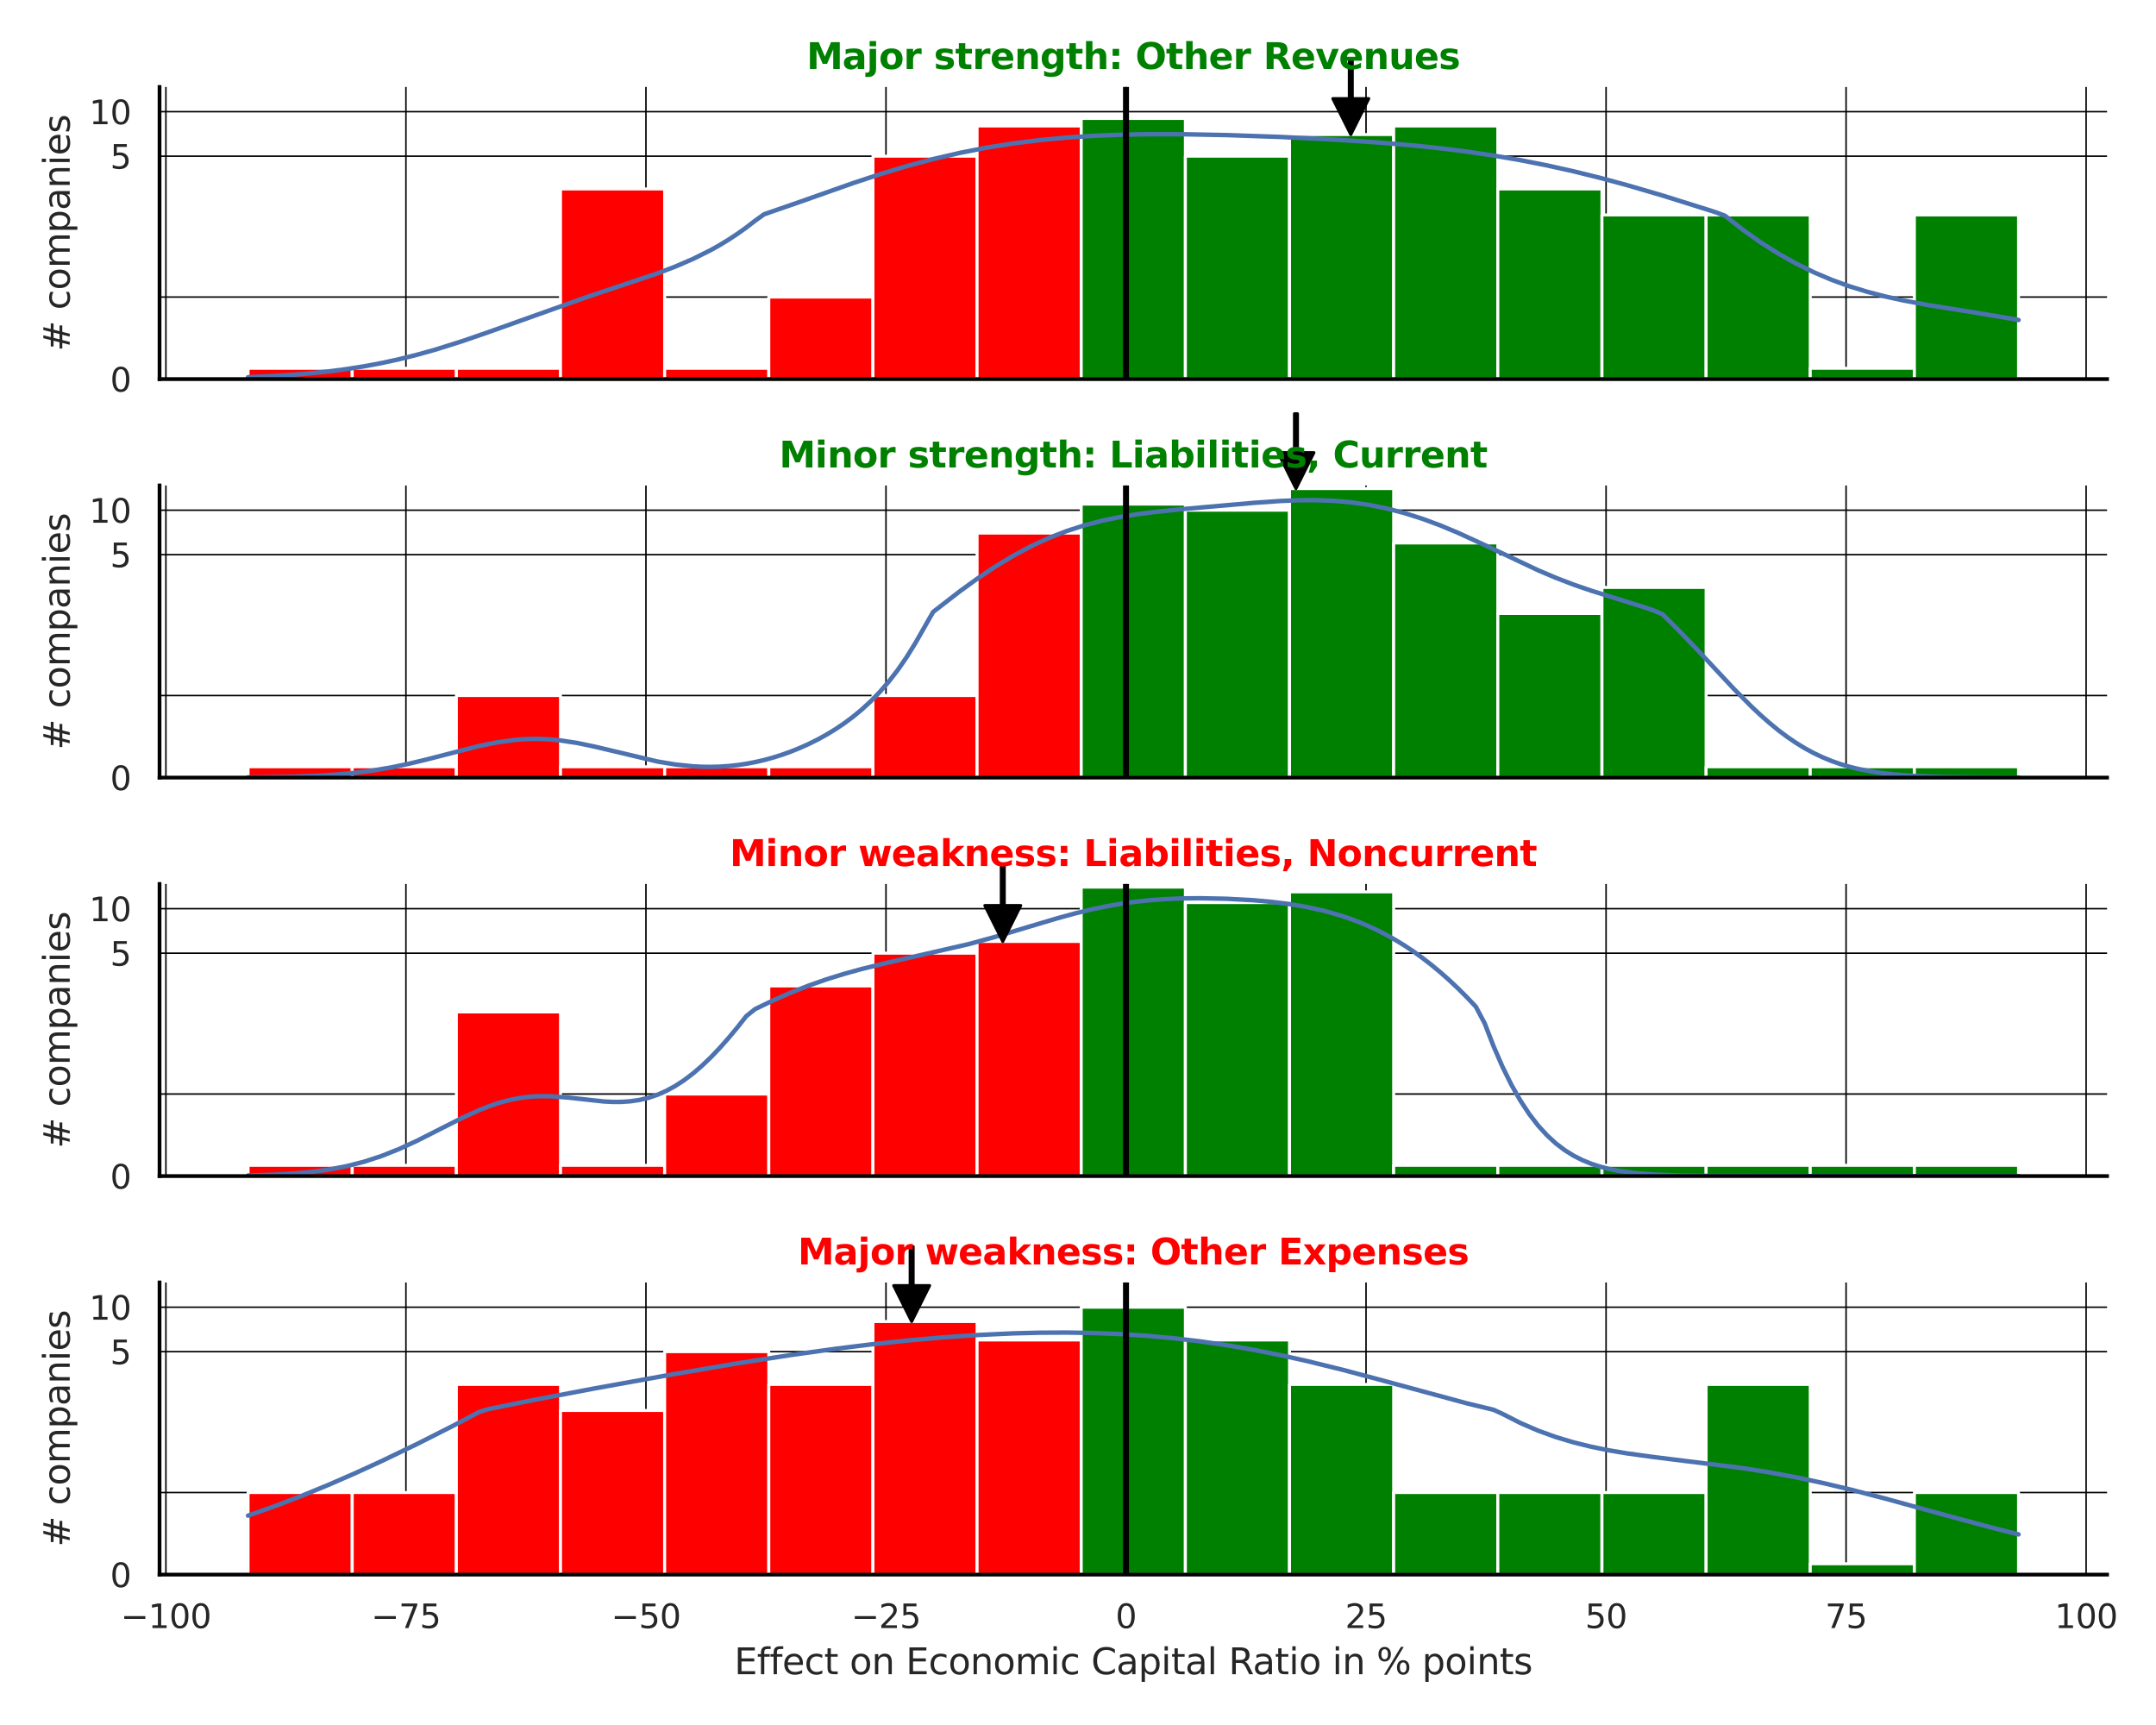 <?xml version="1.0" encoding="utf-8" standalone="no"?>
<!DOCTYPE svg PUBLIC "-//W3C//DTD SVG 1.1//EN"
  "http://www.w3.org/Graphics/SVG/1.1/DTD/svg11.dtd">
<svg xmlns:xlink="http://www.w3.org/1999/xlink" width="720pt" height="576pt" viewBox="0 0 720 576" xmlns="http://www.w3.org/2000/svg" version="1.1">
 <defs>
  <style type="text/css">*{stroke-linejoin: round; stroke-linecap: butt}</style>
 </defs>
 <g id="figure_1">
  <g id="patch_1">
   <path d="M 0 576 
L 720 576 
L 720 0 
L 0 0 
z
" style="fill: #ffffff"/>
  </g>
  <g id="axes_1">
   <g id="patch_2">
    <path d="M 53.28 126.585 
L 703.657 126.585 
L 703.657 29.04 
L 53.28 29.04 
z
" style="fill: #ffffff"/>
   </g>
   <g id="matplotlib.axis_1">
    <g id="xtick_1">
     <g id="line2d_1">
      <path d="M 55.404 126.585 
L 55.404 29.04 
" clip-path="url(#pa77fc89f11)" style="fill: none; stroke: #000000; stroke-width: 0.5; stroke-linecap: round"/>
     </g>
    </g>
    <g id="xtick_2">
     <g id="line2d_2">
      <path d="M 135.561 126.585 
L 135.561 29.04 
" clip-path="url(#pa77fc89f11)" style="fill: none; stroke: #000000; stroke-width: 0.5; stroke-linecap: round"/>
     </g>
    </g>
    <g id="xtick_3">
     <g id="line2d_3">
      <path d="M 215.718 126.585 
L 215.718 29.04 
" clip-path="url(#pa77fc89f11)" style="fill: none; stroke: #000000; stroke-width: 0.5; stroke-linecap: round"/>
     </g>
    </g>
    <g id="xtick_4">
     <g id="line2d_4">
      <path d="M 295.874 126.585 
L 295.874 29.04 
" clip-path="url(#pa77fc89f11)" style="fill: none; stroke: #000000; stroke-width: 0.5; stroke-linecap: round"/>
     </g>
    </g>
    <g id="xtick_5">
     <g id="line2d_5">
      <path d="M 376.031 126.585 
L 376.031 29.04 
" clip-path="url(#pa77fc89f11)" style="fill: none; stroke: #000000; stroke-width: 0.5; stroke-linecap: round"/>
     </g>
    </g>
    <g id="xtick_6">
     <g id="line2d_6">
      <path d="M 456.188 126.585 
L 456.188 29.04 
" clip-path="url(#pa77fc89f11)" style="fill: none; stroke: #000000; stroke-width: 0.5; stroke-linecap: round"/>
     </g>
    </g>
    <g id="xtick_7">
     <g id="line2d_7">
      <path d="M 536.345 126.585 
L 536.345 29.04 
" clip-path="url(#pa77fc89f11)" style="fill: none; stroke: #000000; stroke-width: 0.5; stroke-linecap: round"/>
     </g>
    </g>
    <g id="xtick_8">
     <g id="line2d_8">
      <path d="M 616.501 126.585 
L 616.501 29.04 
" clip-path="url(#pa77fc89f11)" style="fill: none; stroke: #000000; stroke-width: 0.5; stroke-linecap: round"/>
     </g>
    </g>
    <g id="xtick_9">
     <g id="line2d_9">
      <path d="M 696.658 126.585 
L 696.658 29.04 
" clip-path="url(#pa77fc89f11)" style="fill: none; stroke: #000000; stroke-width: 0.5; stroke-linecap: round"/>
     </g>
    </g>
   </g>
   <g id="matplotlib.axis_2">
    <g id="ytick_1">
     <g id="line2d_10">
      <path d="M 53.28 126.585 
L 703.657 126.585 
" clip-path="url(#pa77fc89f11)" style="fill: none; stroke: #000000; stroke-width: 0.5; stroke-linecap: round"/>
     </g>
     <g id="text_1">
      <!-- 0 -->
      <g style="fill: #262626" transform="translate(36.781 130.764) scale(0.11 -0.11)">
       <defs>
        <path id="DejaVuSans-30" d="M 2034 4250 
Q 1547 4250 1301 3770 
Q 1056 3291 1056 2328 
Q 1056 1369 1301 889 
Q 1547 409 2034 409 
Q 2525 409 2770 889 
Q 3016 1369 3016 2328 
Q 3016 3291 2770 3770 
Q 2525 4250 2034 4250 
z
M 2034 4750 
Q 2819 4750 3233 4129 
Q 3647 3509 3647 2328 
Q 3647 1150 3233 529 
Q 2819 -91 2034 -91 
Q 1250 -91 836 529 
Q 422 1150 422 2328 
Q 422 3509 836 4129 
Q 1250 4750 2034 4750 
z
" transform="scale(0.016)"/>
       </defs>
       <use xlink:href="#DejaVuSans-30"/>
      </g>
     </g>
    </g>
    <g id="ytick_2">
     <g id="line2d_11">
      <path d="M 53.28 52.144 
L 703.657 52.144 
" clip-path="url(#pa77fc89f11)" style="fill: none; stroke: #000000; stroke-width: 0.5; stroke-linecap: round"/>
     </g>
     <g id="text_2">
      <!-- 5 -->
      <g style="fill: #262626" transform="translate(36.781 56.323) scale(0.11 -0.11)">
       <defs>
        <path id="DejaVuSans-35" d="M 691 4666 
L 3169 4666 
L 3169 4134 
L 1269 4134 
L 1269 2991 
Q 1406 3038 1543 3061 
Q 1681 3084 1819 3084 
Q 2600 3084 3056 2656 
Q 3513 2228 3513 1497 
Q 3513 744 3044 326 
Q 2575 -91 1722 -91 
Q 1428 -91 1123 -41 
Q 819 9 494 109 
L 494 744 
Q 775 591 1075 516 
Q 1375 441 1709 441 
Q 2250 441 2565 725 
Q 2881 1009 2881 1497 
Q 2881 1984 2565 2268 
Q 2250 2553 1709 2553 
Q 1456 2553 1204 2497 
Q 953 2441 691 2322 
L 691 4666 
z
" transform="scale(0.016)"/>
       </defs>
       <use xlink:href="#DejaVuSans-35"/>
      </g>
     </g>
    </g>
    <g id="ytick_3">
     <g id="line2d_12">
      <path d="M 53.28 37.294 
L 703.657 37.294 
" clip-path="url(#pa77fc89f11)" style="fill: none; stroke: #000000; stroke-width: 0.5; stroke-linecap: round"/>
     </g>
     <g id="text_3">
      <!-- 10 -->
      <g style="fill: #262626" transform="translate(29.782 41.473) scale(0.11 -0.11)">
       <defs>
        <path id="DejaVuSans-31" d="M 794 531 
L 1825 531 
L 1825 4091 
L 703 3866 
L 703 4441 
L 1819 4666 
L 2450 4666 
L 2450 531 
L 3481 531 
L 3481 0 
L 794 0 
L 794 531 
z
" transform="scale(0.016)"/>
       </defs>
       <use xlink:href="#DejaVuSans-31"/>
       <use xlink:href="#DejaVuSans-30" transform="translate(63.623 0)"/>
      </g>
     </g>
    </g>
    <g id="ytick_4">
     <g id="line2d_13">
      <path d="M 53.28 99.179 
L 703.657 99.179 
" clip-path="url(#pa77fc89f11)" style="fill: none; stroke: #000000; stroke-width: 0.5; stroke-linecap: round"/>
     </g>
    </g>
    <g id="text_4">
     <!-- # companies -->
     <g style="fill: #262626" transform="translate(23.287 117.335) rotate(-90) scale(0.12 -0.12)">
      <defs>
       <path id="DejaVuSans-23" d="M 3272 2816 
L 2363 2816 
L 2100 1772 
L 3016 1772 
L 3272 2816 
z
M 2803 4594 
L 2478 3297 
L 3391 3297 
L 3719 4594 
L 4219 4594 
L 3897 3297 
L 4872 3297 
L 4872 2816 
L 3775 2816 
L 3519 1772 
L 4513 1772 
L 4513 1294 
L 3397 1294 
L 3072 0 
L 2572 0 
L 2894 1294 
L 1978 1294 
L 1656 0 
L 1153 0 
L 1478 1294 
L 494 1294 
L 494 1772 
L 1594 1772 
L 1856 2816 
L 850 2816 
L 850 3297 
L 1978 3297 
L 2297 4594 
L 2803 4594 
z
" transform="scale(0.016)"/>
       <path id="DejaVuSans-20" transform="scale(0.016)"/>
       <path id="DejaVuSans-63" d="M 3122 3366 
L 3122 2828 
Q 2878 2963 2633 3030 
Q 2388 3097 2138 3097 
Q 1578 3097 1268 2742 
Q 959 2388 959 1747 
Q 959 1106 1268 751 
Q 1578 397 2138 397 
Q 2388 397 2633 464 
Q 2878 531 3122 666 
L 3122 134 
Q 2881 22 2623 -34 
Q 2366 -91 2075 -91 
Q 1284 -91 818 406 
Q 353 903 353 1747 
Q 353 2603 823 3093 
Q 1294 3584 2113 3584 
Q 2378 3584 2631 3529 
Q 2884 3475 3122 3366 
z
" transform="scale(0.016)"/>
       <path id="DejaVuSans-6f" d="M 1959 3097 
Q 1497 3097 1228 2736 
Q 959 2375 959 1747 
Q 959 1119 1226 758 
Q 1494 397 1959 397 
Q 2419 397 2687 759 
Q 2956 1122 2956 1747 
Q 2956 2369 2687 2733 
Q 2419 3097 1959 3097 
z
M 1959 3584 
Q 2709 3584 3137 3096 
Q 3566 2609 3566 1747 
Q 3566 888 3137 398 
Q 2709 -91 1959 -91 
Q 1206 -91 779 398 
Q 353 888 353 1747 
Q 353 2609 779 3096 
Q 1206 3584 1959 3584 
z
" transform="scale(0.016)"/>
       <path id="DejaVuSans-6d" d="M 3328 2828 
Q 3544 3216 3844 3400 
Q 4144 3584 4550 3584 
Q 5097 3584 5394 3201 
Q 5691 2819 5691 2113 
L 5691 0 
L 5113 0 
L 5113 2094 
Q 5113 2597 4934 2840 
Q 4756 3084 4391 3084 
Q 3944 3084 3684 2787 
Q 3425 2491 3425 1978 
L 3425 0 
L 2847 0 
L 2847 2094 
Q 2847 2600 2669 2842 
Q 2491 3084 2119 3084 
Q 1678 3084 1418 2786 
Q 1159 2488 1159 1978 
L 1159 0 
L 581 0 
L 581 3500 
L 1159 3500 
L 1159 2956 
Q 1356 3278 1631 3431 
Q 1906 3584 2284 3584 
Q 2666 3584 2933 3390 
Q 3200 3197 3328 2828 
z
" transform="scale(0.016)"/>
       <path id="DejaVuSans-70" d="M 1159 525 
L 1159 -1331 
L 581 -1331 
L 581 3500 
L 1159 3500 
L 1159 2969 
Q 1341 3281 1617 3432 
Q 1894 3584 2278 3584 
Q 2916 3584 3314 3078 
Q 3713 2572 3713 1747 
Q 3713 922 3314 415 
Q 2916 -91 2278 -91 
Q 1894 -91 1617 61 
Q 1341 213 1159 525 
z
M 3116 1747 
Q 3116 2381 2855 2742 
Q 2594 3103 2138 3103 
Q 1681 3103 1420 2742 
Q 1159 2381 1159 1747 
Q 1159 1113 1420 752 
Q 1681 391 2138 391 
Q 2594 391 2855 752 
Q 3116 1113 3116 1747 
z
" transform="scale(0.016)"/>
       <path id="DejaVuSans-61" d="M 2194 1759 
Q 1497 1759 1228 1600 
Q 959 1441 959 1056 
Q 959 750 1161 570 
Q 1363 391 1709 391 
Q 2188 391 2477 730 
Q 2766 1069 2766 1631 
L 2766 1759 
L 2194 1759 
z
M 3341 1997 
L 3341 0 
L 2766 0 
L 2766 531 
Q 2569 213 2275 61 
Q 1981 -91 1556 -91 
Q 1019 -91 701 211 
Q 384 513 384 1019 
Q 384 1609 779 1909 
Q 1175 2209 1959 2209 
L 2766 2209 
L 2766 2266 
Q 2766 2663 2505 2880 
Q 2244 3097 1772 3097 
Q 1472 3097 1187 3025 
Q 903 2953 641 2809 
L 641 3341 
Q 956 3463 1253 3523 
Q 1550 3584 1831 3584 
Q 2591 3584 2966 3190 
Q 3341 2797 3341 1997 
z
" transform="scale(0.016)"/>
       <path id="DejaVuSans-6e" d="M 3513 2113 
L 3513 0 
L 2938 0 
L 2938 2094 
Q 2938 2591 2744 2837 
Q 2550 3084 2163 3084 
Q 1697 3084 1428 2787 
Q 1159 2491 1159 1978 
L 1159 0 
L 581 0 
L 581 3500 
L 1159 3500 
L 1159 2956 
Q 1366 3272 1645 3428 
Q 1925 3584 2291 3584 
Q 2894 3584 3203 3211 
Q 3513 2838 3513 2113 
z
" transform="scale(0.016)"/>
       <path id="DejaVuSans-69" d="M 603 3500 
L 1178 3500 
L 1178 0 
L 603 0 
L 603 3500 
z
M 603 4863 
L 1178 4863 
L 1178 4134 
L 603 4134 
L 603 4863 
z
" transform="scale(0.016)"/>
       <path id="DejaVuSans-65" d="M 3597 1894 
L 3597 1613 
L 953 1613 
Q 991 1019 1311 708 
Q 1631 397 2203 397 
Q 2534 397 2845 478 
Q 3156 559 3463 722 
L 3463 178 
Q 3153 47 2828 -22 
Q 2503 -91 2169 -91 
Q 1331 -91 842 396 
Q 353 884 353 1716 
Q 353 2575 817 3079 
Q 1281 3584 2069 3584 
Q 2775 3584 3186 3129 
Q 3597 2675 3597 1894 
z
M 3022 2063 
Q 3016 2534 2758 2815 
Q 2500 3097 2075 3097 
Q 1594 3097 1305 2825 
Q 1016 2553 972 2059 
L 3022 2063 
z
" transform="scale(0.016)"/>
       <path id="DejaVuSans-73" d="M 2834 3397 
L 2834 2853 
Q 2591 2978 2328 3040 
Q 2066 3103 1784 3103 
Q 1356 3103 1142 2972 
Q 928 2841 928 2578 
Q 928 2378 1081 2264 
Q 1234 2150 1697 2047 
L 1894 2003 
Q 2506 1872 2764 1633 
Q 3022 1394 3022 966 
Q 3022 478 2636 193 
Q 2250 -91 1575 -91 
Q 1294 -91 989 -36 
Q 684 19 347 128 
L 347 722 
Q 666 556 975 473 
Q 1284 391 1588 391 
Q 1994 391 2212 530 
Q 2431 669 2431 922 
Q 2431 1156 2273 1281 
Q 2116 1406 1581 1522 
L 1381 1569 
Q 847 1681 609 1914 
Q 372 2147 372 2553 
Q 372 3047 722 3315 
Q 1072 3584 1716 3584 
Q 2034 3584 2315 3537 
Q 2597 3491 2834 3397 
z
" transform="scale(0.016)"/>
      </defs>
      <use xlink:href="#DejaVuSans-23"/>
      <use xlink:href="#DejaVuSans-20" transform="translate(83.789 0)"/>
      <use xlink:href="#DejaVuSans-63" transform="translate(115.576 0)"/>
      <use xlink:href="#DejaVuSans-6f" transform="translate(170.557 0)"/>
      <use xlink:href="#DejaVuSans-6d" transform="translate(231.738 0)"/>
      <use xlink:href="#DejaVuSans-70" transform="translate(329.15 0)"/>
      <use xlink:href="#DejaVuSans-61" transform="translate(392.627 0)"/>
      <use xlink:href="#DejaVuSans-6e" transform="translate(453.906 0)"/>
      <use xlink:href="#DejaVuSans-69" transform="translate(517.285 0)"/>
      <use xlink:href="#DejaVuSans-65" transform="translate(545.068 0)"/>
      <use xlink:href="#DejaVuSans-73" transform="translate(606.592 0)"/>
     </g>
    </g>
   </g>
   <g id="patch_3">
    <path d="M 82.843 126.585 
L 117.622 126.585 
L 117.622 122.969 
L 82.843 122.969 
z
" clip-path="url(#pa77fc89f11)" style="fill: #ff0000; stroke: #ffffff; stroke-linejoin: miter"/>
   </g>
   <g id="patch_4">
    <path d="M 117.622 126.585 
L 152.402 126.585 
L 152.402 122.969 
L 117.622 122.969 
z
" clip-path="url(#pa77fc89f11)" style="fill: #ff0000; stroke: #ffffff; stroke-linejoin: miter"/>
   </g>
   <g id="patch_5">
    <path d="M 152.402 126.585 
L 187.181 126.585 
L 187.181 122.969 
L 152.402 122.969 
z
" clip-path="url(#pa77fc89f11)" style="fill: #ff0000; stroke: #ffffff; stroke-linejoin: miter"/>
   </g>
   <g id="patch_6">
    <path d="M 187.181 126.585 
L 221.961 126.585 
L 221.961 63.087 
L 187.181 63.087 
z
" clip-path="url(#pa77fc89f11)" style="fill: #ff0000; stroke: #ffffff; stroke-linejoin: miter"/>
   </g>
   <g id="patch_7">
    <path d="M 221.961 126.585 
L 256.74 126.585 
L 256.74 122.969 
L 221.961 122.969 
z
" clip-path="url(#pa77fc89f11)" style="fill: #ff0000; stroke: #ffffff; stroke-linejoin: miter"/>
   </g>
   <g id="patch_8">
    <path d="M 256.74 126.585 
L 291.52 126.585 
L 291.52 99.179 
L 256.74 99.179 
z
" clip-path="url(#pa77fc89f11)" style="fill: #ff0000; stroke: #ffffff; stroke-linejoin: miter"/>
   </g>
   <g id="patch_9">
    <path d="M 291.52 126.585 
L 326.299 126.585 
L 326.299 52.144 
L 291.52 52.144 
z
" clip-path="url(#pa77fc89f11)" style="fill: #ff0000; stroke: #ffffff; stroke-linejoin: miter"/>
   </g>
   <g id="patch_10">
    <path d="M 326.299 126.585 
L 361.079 126.585 
L 361.079 42.074 
L 326.299 42.074 
z
" clip-path="url(#pa77fc89f11)" style="fill: #ff0000; stroke: #ffffff; stroke-linejoin: miter"/>
   </g>
   <g id="patch_11">
    <path d="M 361.079 126.585 
L 395.858 126.585 
L 395.858 39.551 
L 361.079 39.551 
z
" clip-path="url(#pa77fc89f11)" style="fill: #008000; stroke: #ffffff; stroke-linejoin: miter"/>
   </g>
   <g id="patch_12">
    <path d="M 395.858 126.585 
L 430.638 126.585 
L 430.638 52.144 
L 395.858 52.144 
z
" clip-path="url(#pa77fc89f11)" style="fill: #008000; stroke: #ffffff; stroke-linejoin: miter"/>
   </g>
   <g id="patch_13">
    <path d="M 430.638 126.585 
L 465.417 126.585 
L 465.417 44.935 
L 430.638 44.935 
z
" clip-path="url(#pa77fc89f11)" style="fill: #008000; stroke: #ffffff; stroke-linejoin: miter"/>
   </g>
   <g id="patch_14">
    <path d="M 465.417 126.585 
L 500.197 126.585 
L 500.197 42.074 
L 465.417 42.074 
z
" clip-path="url(#pa77fc89f11)" style="fill: #008000; stroke: #ffffff; stroke-linejoin: miter"/>
   </g>
   <g id="patch_15">
    <path d="M 500.197 126.585 
L 534.976 126.585 
L 534.976 63.087 
L 500.197 63.087 
z
" clip-path="url(#pa77fc89f11)" style="fill: #008000; stroke: #ffffff; stroke-linejoin: miter"/>
   </g>
   <g id="patch_16">
    <path d="M 534.976 126.585 
L 569.756 126.585 
L 569.756 71.774 
L 534.976 71.774 
z
" clip-path="url(#pa77fc89f11)" style="fill: #008000; stroke: #ffffff; stroke-linejoin: miter"/>
   </g>
   <g id="patch_17">
    <path d="M 569.756 126.585 
L 604.535 126.585 
L 604.535 71.774 
L 569.756 71.774 
z
" clip-path="url(#pa77fc89f11)" style="fill: #008000; stroke: #ffffff; stroke-linejoin: miter"/>
   </g>
   <g id="patch_18">
    <path d="M 604.535 126.585 
L 639.315 126.585 
L 639.315 122.969 
L 604.535 122.969 
z
" clip-path="url(#pa77fc89f11)" style="fill: #008000; stroke: #ffffff; stroke-linejoin: miter"/>
   </g>
   <g id="patch_19">
    <path d="M 639.315 126.585 
L 674.094 126.585 
L 674.094 71.774 
L 639.315 71.774 
z
" clip-path="url(#pa77fc89f11)" style="fill: #008000; stroke: #ffffff; stroke-linejoin: miter"/>
   </g>
   <g id="line2d_14">
    <path d="M 82.843 125.951 
L 91.756 125.54 
L 100.669 124.926 
L 109.583 124.044 
L 115.525 123.275 
L 121.467 122.341 
L 127.409 121.23 
L 133.352 119.933 
L 139.294 118.449 
L 145.236 116.785 
L 154.149 113.99 
L 163.063 110.92 
L 195.745 99.27 
L 219.514 91.3 
L 225.456 89.036 
L 231.398 86.479 
L 237.341 83.518 
L 240.312 81.852 
L 243.283 80.047 
L 246.254 78.089 
L 249.225 75.969 
L 252.196 73.677 
L 255.167 71.553 
L 267.052 67.433 
L 284.878 61.142 
L 293.792 58.203 
L 302.705 55.513 
L 311.618 53.122 
L 320.532 51.052 
L 329.445 49.312 
L 338.358 47.892 
L 347.272 46.776 
L 356.185 45.941 
L 365.099 45.358 
L 374.012 44.996 
L 382.925 44.822 
L 394.81 44.825 
L 409.665 45.108 
L 427.492 45.725 
L 445.319 46.594 
L 460.174 47.566 
L 472.059 48.578 
L 480.972 49.514 
L 489.885 50.628 
L 498.799 51.942 
L 507.712 53.473 
L 516.625 55.23 
L 525.539 57.213 
L 534.452 59.417 
L 543.365 61.823 
L 555.25 65.303 
L 570.105 69.96 
L 573.077 70.914 
L 576.048 72.023 
L 581.99 76.68 
L 587.932 80.895 
L 593.874 84.668 
L 599.817 88.007 
L 605.759 90.926 
L 611.701 93.449 
L 617.643 95.607 
L 623.586 97.437 
L 629.528 98.983 
L 635.47 100.296 
L 644.383 101.949 
L 659.239 104.321 
L 671.123 106.305 
L 674.094 106.848 
L 674.094 106.848 
" clip-path="url(#pa77fc89f11)" style="fill: none; stroke: #4c72b0; stroke-width: 1.5; stroke-linecap: round"/>
   </g>
   <g id="line2d_15">
    <path d="M 376.031 126.585 
L 376.031 29.04 
" clip-path="url(#pa77fc89f11)" style="fill: none; stroke: #000000; stroke-width: 2; stroke-linecap: round"/>
   </g>
   <g id="patch_20">
    <path d="M 53.28 126.585 
L 53.28 29.04 
" style="fill: none; stroke: #000000; stroke-width: 1.25; stroke-linejoin: miter; stroke-linecap: square"/>
   </g>
   <g id="patch_21">
    <path d="M 53.28 126.585 
L 703.657 126.585 
" style="fill: none; stroke: #000000; stroke-width: 1.25; stroke-linejoin: miter; stroke-linecap: square"/>
   </g>
   <g id="patch_22">
    <path d="M 451.598 19.935 
Q 451.598 26.434 451.598 32.933 
L 457.098 32.933 
Q 454.098 38.934 451.098 44.935 
Q 448.098 38.934 445.098 32.933 
L 450.598 32.933 
Q 450.598 26.434 450.598 19.935 
L 451.598 19.935 
z
" style="stroke: #000000; stroke-linecap: round"/>
   </g>
   <g id="text_5">
    <!-- Major strength: Other Revenues -->
    <g style="fill: #008000" transform="translate(269.351 23.04) scale(0.12 -0.12)">
     <defs>
      <path id="DejaVuSans-Bold-4d" d="M 588 4666 
L 2119 4666 
L 3181 2169 
L 4250 4666 
L 5778 4666 
L 5778 0 
L 4641 0 
L 4641 3413 
L 3566 897 
L 2803 897 
L 1728 3413 
L 1728 0 
L 588 0 
L 588 4666 
z
" transform="scale(0.016)"/>
      <path id="DejaVuSans-Bold-61" d="M 2106 1575 
Q 1756 1575 1579 1456 
Q 1403 1338 1403 1106 
Q 1403 894 1545 773 
Q 1688 653 1941 653 
Q 2256 653 2472 879 
Q 2688 1106 2688 1447 
L 2688 1575 
L 2106 1575 
z
M 3816 1997 
L 3816 0 
L 2688 0 
L 2688 519 
Q 2463 200 2181 54 
Q 1900 -91 1497 -91 
Q 953 -91 614 226 
Q 275 544 275 1050 
Q 275 1666 698 1953 
Q 1122 2241 2028 2241 
L 2688 2241 
L 2688 2328 
Q 2688 2594 2478 2717 
Q 2269 2841 1825 2841 
Q 1466 2841 1156 2769 
Q 847 2697 581 2553 
L 581 3406 
Q 941 3494 1303 3539 
Q 1666 3584 2028 3584 
Q 2975 3584 3395 3211 
Q 3816 2838 3816 1997 
z
" transform="scale(0.016)"/>
      <path id="DejaVuSans-Bold-6a" d="M 538 3500 
L 1656 3500 
L 1656 63 
Q 1656 -641 1318 -1011 
Q 981 -1381 341 -1381 
L -213 -1381 
L -213 -647 
L -19 -647 
Q 300 -647 419 -503 
Q 538 -359 538 63 
L 538 3500 
z
M 538 4863 
L 1656 4863 
L 1656 3950 
L 538 3950 
L 538 4863 
z
" transform="scale(0.016)"/>
      <path id="DejaVuSans-Bold-6f" d="M 2203 2784 
Q 1831 2784 1636 2517 
Q 1441 2250 1441 1747 
Q 1441 1244 1636 976 
Q 1831 709 2203 709 
Q 2569 709 2762 976 
Q 2956 1244 2956 1747 
Q 2956 2250 2762 2517 
Q 2569 2784 2203 2784 
z
M 2203 3584 
Q 3106 3584 3614 3096 
Q 4122 2609 4122 1747 
Q 4122 884 3614 396 
Q 3106 -91 2203 -91 
Q 1297 -91 786 396 
Q 275 884 275 1747 
Q 275 2609 786 3096 
Q 1297 3584 2203 3584 
z
" transform="scale(0.016)"/>
      <path id="DejaVuSans-Bold-72" d="M 3138 2547 
Q 2991 2616 2845 2648 
Q 2700 2681 2553 2681 
Q 2122 2681 1889 2404 
Q 1656 2128 1656 1613 
L 1656 0 
L 538 0 
L 538 3500 
L 1656 3500 
L 1656 2925 
Q 1872 3269 2151 3426 
Q 2431 3584 2822 3584 
Q 2878 3584 2943 3579 
Q 3009 3575 3134 3559 
L 3138 2547 
z
" transform="scale(0.016)"/>
      <path id="DejaVuSans-Bold-20" transform="scale(0.016)"/>
      <path id="DejaVuSans-Bold-73" d="M 3272 3391 
L 3272 2541 
Q 2913 2691 2578 2766 
Q 2244 2841 1947 2841 
Q 1628 2841 1473 2761 
Q 1319 2681 1319 2516 
Q 1319 2381 1436 2309 
Q 1553 2238 1856 2203 
L 2053 2175 
Q 2913 2066 3209 1816 
Q 3506 1566 3506 1031 
Q 3506 472 3093 190 
Q 2681 -91 1863 -91 
Q 1516 -91 1145 -36 
Q 775 19 384 128 
L 384 978 
Q 719 816 1070 734 
Q 1422 653 1784 653 
Q 2113 653 2278 743 
Q 2444 834 2444 1013 
Q 2444 1163 2330 1236 
Q 2216 1309 1875 1350 
L 1678 1375 
Q 931 1469 631 1722 
Q 331 1975 331 2491 
Q 331 3047 712 3315 
Q 1094 3584 1881 3584 
Q 2191 3584 2531 3537 
Q 2872 3491 3272 3391 
z
" transform="scale(0.016)"/>
      <path id="DejaVuSans-Bold-74" d="M 1759 4494 
L 1759 3500 
L 2913 3500 
L 2913 2700 
L 1759 2700 
L 1759 1216 
Q 1759 972 1856 886 
Q 1953 800 2241 800 
L 2816 800 
L 2816 0 
L 1856 0 
Q 1194 0 917 276 
Q 641 553 641 1216 
L 641 2700 
L 84 2700 
L 84 3500 
L 641 3500 
L 641 4494 
L 1759 4494 
z
" transform="scale(0.016)"/>
      <path id="DejaVuSans-Bold-65" d="M 4031 1759 
L 4031 1441 
L 1416 1441 
Q 1456 1047 1700 850 
Q 1944 653 2381 653 
Q 2734 653 3104 758 
Q 3475 863 3866 1075 
L 3866 213 
Q 3469 63 3072 -14 
Q 2675 -91 2278 -91 
Q 1328 -91 801 392 
Q 275 875 275 1747 
Q 275 2603 792 3093 
Q 1309 3584 2216 3584 
Q 3041 3584 3536 3087 
Q 4031 2591 4031 1759 
z
M 2881 2131 
Q 2881 2450 2695 2645 
Q 2509 2841 2209 2841 
Q 1884 2841 1681 2658 
Q 1478 2475 1428 2131 
L 2881 2131 
z
" transform="scale(0.016)"/>
      <path id="DejaVuSans-Bold-6e" d="M 4056 2131 
L 4056 0 
L 2931 0 
L 2931 347 
L 2931 1631 
Q 2931 2084 2911 2256 
Q 2891 2428 2841 2509 
Q 2775 2619 2662 2680 
Q 2550 2741 2406 2741 
Q 2056 2741 1856 2470 
Q 1656 2200 1656 1722 
L 1656 0 
L 538 0 
L 538 3500 
L 1656 3500 
L 1656 2988 
Q 1909 3294 2193 3439 
Q 2478 3584 2822 3584 
Q 3428 3584 3742 3212 
Q 4056 2841 4056 2131 
z
" transform="scale(0.016)"/>
      <path id="DejaVuSans-Bold-67" d="M 2919 594 
Q 2688 288 2409 144 
Q 2131 0 1766 0 
Q 1125 0 706 504 
Q 288 1009 288 1791 
Q 288 2575 706 3076 
Q 1125 3578 1766 3578 
Q 2131 3578 2409 3434 
Q 2688 3291 2919 2981 
L 2919 3500 
L 4044 3500 
L 4044 353 
Q 4044 -491 3511 -936 
Q 2978 -1381 1966 -1381 
Q 1638 -1381 1331 -1331 
Q 1025 -1281 716 -1178 
L 716 -306 
Q 1009 -475 1290 -558 
Q 1572 -641 1856 -641 
Q 2406 -641 2662 -400 
Q 2919 -159 2919 353 
L 2919 594 
z
M 2181 2772 
Q 1834 2772 1640 2515 
Q 1447 2259 1447 1791 
Q 1447 1309 1634 1061 
Q 1822 813 2181 813 
Q 2531 813 2725 1069 
Q 2919 1325 2919 1791 
Q 2919 2259 2725 2515 
Q 2531 2772 2181 2772 
z
" transform="scale(0.016)"/>
      <path id="DejaVuSans-Bold-68" d="M 4056 2131 
L 4056 0 
L 2931 0 
L 2931 347 
L 2931 1625 
Q 2931 2084 2911 2256 
Q 2891 2428 2841 2509 
Q 2775 2619 2662 2680 
Q 2550 2741 2406 2741 
Q 2056 2741 1856 2470 
Q 1656 2200 1656 1722 
L 1656 0 
L 538 0 
L 538 4863 
L 1656 4863 
L 1656 2988 
Q 1909 3294 2193 3439 
Q 2478 3584 2822 3584 
Q 3428 3584 3742 3212 
Q 4056 2841 4056 2131 
z
" transform="scale(0.016)"/>
      <path id="DejaVuSans-Bold-3a" d="M 716 3500 
L 1844 3500 
L 1844 2291 
L 716 2291 
L 716 3500 
z
M 716 1209 
L 1844 1209 
L 1844 0 
L 716 0 
L 716 1209 
z
" transform="scale(0.016)"/>
      <path id="DejaVuSans-Bold-4f" d="M 2719 3878 
Q 2169 3878 1866 3472 
Q 1563 3066 1563 2328 
Q 1563 1594 1866 1187 
Q 2169 781 2719 781 
Q 3272 781 3575 1187 
Q 3878 1594 3878 2328 
Q 3878 3066 3575 3472 
Q 3272 3878 2719 3878 
z
M 2719 4750 
Q 3844 4750 4481 4106 
Q 5119 3463 5119 2328 
Q 5119 1197 4481 553 
Q 3844 -91 2719 -91 
Q 1597 -91 958 553 
Q 319 1197 319 2328 
Q 319 3463 958 4106 
Q 1597 4750 2719 4750 
z
" transform="scale(0.016)"/>
      <path id="DejaVuSans-Bold-52" d="M 2297 2597 
Q 2675 2597 2839 2737 
Q 3003 2878 3003 3200 
Q 3003 3519 2839 3656 
Q 2675 3794 2297 3794 
L 1791 3794 
L 1791 2597 
L 2297 2597 
z
M 1791 1766 
L 1791 0 
L 588 0 
L 588 4666 
L 2425 4666 
Q 3347 4666 3776 4356 
Q 4206 4047 4206 3378 
Q 4206 2916 3982 2619 
Q 3759 2322 3309 2181 
Q 3556 2125 3751 1926 
Q 3947 1728 4147 1325 
L 4800 0 
L 3519 0 
L 2950 1159 
Q 2778 1509 2601 1637 
Q 2425 1766 2131 1766 
L 1791 1766 
z
" transform="scale(0.016)"/>
      <path id="DejaVuSans-Bold-76" d="M 97 3500 
L 1216 3500 
L 2088 1081 
L 2956 3500 
L 4078 3500 
L 2700 0 
L 1472 0 
L 97 3500 
z
" transform="scale(0.016)"/>
      <path id="DejaVuSans-Bold-75" d="M 500 1363 
L 500 3500 
L 1625 3500 
L 1625 3150 
Q 1625 2866 1622 2436 
Q 1619 2006 1619 1863 
Q 1619 1441 1641 1255 
Q 1663 1069 1716 984 
Q 1784 875 1895 815 
Q 2006 756 2150 756 
Q 2500 756 2700 1025 
Q 2900 1294 2900 1772 
L 2900 3500 
L 4019 3500 
L 4019 0 
L 2900 0 
L 2900 506 
Q 2647 200 2364 54 
Q 2081 -91 1741 -91 
Q 1134 -91 817 281 
Q 500 653 500 1363 
z
" transform="scale(0.016)"/>
     </defs>
     <use xlink:href="#DejaVuSans-Bold-4d"/>
     <use xlink:href="#DejaVuSans-Bold-61" transform="translate(99.512 0)"/>
     <use xlink:href="#DejaVuSans-Bold-6a" transform="translate(166.992 0)"/>
     <use xlink:href="#DejaVuSans-Bold-6f" transform="translate(201.27 0)"/>
     <use xlink:href="#DejaVuSans-Bold-72" transform="translate(269.971 0)"/>
     <use xlink:href="#DejaVuSans-Bold-20" transform="translate(319.287 0)"/>
     <use xlink:href="#DejaVuSans-Bold-73" transform="translate(354.102 0)"/>
     <use xlink:href="#DejaVuSans-Bold-74" transform="translate(413.623 0)"/>
     <use xlink:href="#DejaVuSans-Bold-72" transform="translate(461.426 0)"/>
     <use xlink:href="#DejaVuSans-Bold-65" transform="translate(510.742 0)"/>
     <use xlink:href="#DejaVuSans-Bold-6e" transform="translate(578.564 0)"/>
     <use xlink:href="#DejaVuSans-Bold-67" transform="translate(649.756 0)"/>
     <use xlink:href="#DejaVuSans-Bold-74" transform="translate(721.338 0)"/>
     <use xlink:href="#DejaVuSans-Bold-68" transform="translate(769.141 0)"/>
     <use xlink:href="#DejaVuSans-Bold-3a" transform="translate(840.332 0)"/>
     <use xlink:href="#DejaVuSans-Bold-20" transform="translate(880.322 0)"/>
     <use xlink:href="#DejaVuSans-Bold-4f" transform="translate(915.137 0)"/>
     <use xlink:href="#DejaVuSans-Bold-74" transform="translate(1000.146 0)"/>
     <use xlink:href="#DejaVuSans-Bold-68" transform="translate(1047.949 0)"/>
     <use xlink:href="#DejaVuSans-Bold-65" transform="translate(1119.141 0)"/>
     <use xlink:href="#DejaVuSans-Bold-72" transform="translate(1186.963 0)"/>
     <use xlink:href="#DejaVuSans-Bold-20" transform="translate(1236.279 0)"/>
     <use xlink:href="#DejaVuSans-Bold-52" transform="translate(1271.094 0)"/>
     <use xlink:href="#DejaVuSans-Bold-65" transform="translate(1348.096 0)"/>
     <use xlink:href="#DejaVuSans-Bold-76" transform="translate(1415.918 0)"/>
     <use xlink:href="#DejaVuSans-Bold-65" transform="translate(1481.104 0)"/>
     <use xlink:href="#DejaVuSans-Bold-6e" transform="translate(1548.926 0)"/>
     <use xlink:href="#DejaVuSans-Bold-75" transform="translate(1620.117 0)"/>
     <use xlink:href="#DejaVuSans-Bold-65" transform="translate(1691.309 0)"/>
     <use xlink:href="#DejaVuSans-Bold-73" transform="translate(1759.131 0)"/>
    </g>
   </g>
  </g>
  <g id="axes_2">
   <g id="patch_23">
    <path d="M 53.28 259.65 
L 703.657 259.65 
L 703.657 162.105 
L 53.28 162.105 
z
" style="fill: #ffffff"/>
   </g>
   <g id="matplotlib.axis_3">
    <g id="xtick_10">
     <g id="line2d_16">
      <path d="M 55.404 259.65 
L 55.404 162.105 
" clip-path="url(#p75d5dbbb0d)" style="fill: none; stroke: #000000; stroke-width: 0.5; stroke-linecap: round"/>
     </g>
    </g>
    <g id="xtick_11">
     <g id="line2d_17">
      <path d="M 135.561 259.65 
L 135.561 162.105 
" clip-path="url(#p75d5dbbb0d)" style="fill: none; stroke: #000000; stroke-width: 0.5; stroke-linecap: round"/>
     </g>
    </g>
    <g id="xtick_12">
     <g id="line2d_18">
      <path d="M 215.718 259.65 
L 215.718 162.105 
" clip-path="url(#p75d5dbbb0d)" style="fill: none; stroke: #000000; stroke-width: 0.5; stroke-linecap: round"/>
     </g>
    </g>
    <g id="xtick_13">
     <g id="line2d_19">
      <path d="M 295.874 259.65 
L 295.874 162.105 
" clip-path="url(#p75d5dbbb0d)" style="fill: none; stroke: #000000; stroke-width: 0.5; stroke-linecap: round"/>
     </g>
    </g>
    <g id="xtick_14">
     <g id="line2d_20">
      <path d="M 376.031 259.65 
L 376.031 162.105 
" clip-path="url(#p75d5dbbb0d)" style="fill: none; stroke: #000000; stroke-width: 0.5; stroke-linecap: round"/>
     </g>
    </g>
    <g id="xtick_15">
     <g id="line2d_21">
      <path d="M 456.188 259.65 
L 456.188 162.105 
" clip-path="url(#p75d5dbbb0d)" style="fill: none; stroke: #000000; stroke-width: 0.5; stroke-linecap: round"/>
     </g>
    </g>
    <g id="xtick_16">
     <g id="line2d_22">
      <path d="M 536.345 259.65 
L 536.345 162.105 
" clip-path="url(#p75d5dbbb0d)" style="fill: none; stroke: #000000; stroke-width: 0.5; stroke-linecap: round"/>
     </g>
    </g>
    <g id="xtick_17">
     <g id="line2d_23">
      <path d="M 616.501 259.65 
L 616.501 162.105 
" clip-path="url(#p75d5dbbb0d)" style="fill: none; stroke: #000000; stroke-width: 0.5; stroke-linecap: round"/>
     </g>
    </g>
    <g id="xtick_18">
     <g id="line2d_24">
      <path d="M 696.658 259.65 
L 696.658 162.105 
" clip-path="url(#p75d5dbbb0d)" style="fill: none; stroke: #000000; stroke-width: 0.5; stroke-linecap: round"/>
     </g>
    </g>
   </g>
   <g id="matplotlib.axis_4">
    <g id="ytick_5">
     <g id="line2d_25">
      <path d="M 53.28 259.65 
L 703.657 259.65 
" clip-path="url(#p75d5dbbb0d)" style="fill: none; stroke: #000000; stroke-width: 0.5; stroke-linecap: round"/>
     </g>
     <g id="text_6">
      <!-- 0 -->
      <g style="fill: #262626" transform="translate(36.781 263.829) scale(0.11 -0.11)">
       <use xlink:href="#DejaVuSans-30"/>
      </g>
     </g>
    </g>
    <g id="ytick_6">
     <g id="line2d_26">
      <path d="M 53.28 185.209 
L 703.657 185.209 
" clip-path="url(#p75d5dbbb0d)" style="fill: none; stroke: #000000; stroke-width: 0.5; stroke-linecap: round"/>
     </g>
     <g id="text_7">
      <!-- 5 -->
      <g style="fill: #262626" transform="translate(36.781 189.388) scale(0.11 -0.11)">
       <use xlink:href="#DejaVuSans-35"/>
      </g>
     </g>
    </g>
    <g id="ytick_7">
     <g id="line2d_27">
      <path d="M 53.28 170.359 
L 703.657 170.359 
" clip-path="url(#p75d5dbbb0d)" style="fill: none; stroke: #000000; stroke-width: 0.5; stroke-linecap: round"/>
     </g>
     <g id="text_8">
      <!-- 10 -->
      <g style="fill: #262626" transform="translate(29.782 174.538) scale(0.11 -0.11)">
       <use xlink:href="#DejaVuSans-31"/>
       <use xlink:href="#DejaVuSans-30" transform="translate(63.623 0)"/>
      </g>
     </g>
    </g>
    <g id="ytick_8">
     <g id="line2d_28">
      <path d="M 53.28 232.244 
L 703.657 232.244 
" clip-path="url(#p75d5dbbb0d)" style="fill: none; stroke: #000000; stroke-width: 0.5; stroke-linecap: round"/>
     </g>
    </g>
    <g id="text_9">
     <!-- # companies -->
     <g style="fill: #262626" transform="translate(23.287 250.4) rotate(-90) scale(0.12 -0.12)">
      <use xlink:href="#DejaVuSans-23"/>
      <use xlink:href="#DejaVuSans-20" transform="translate(83.789 0)"/>
      <use xlink:href="#DejaVuSans-63" transform="translate(115.576 0)"/>
      <use xlink:href="#DejaVuSans-6f" transform="translate(170.557 0)"/>
      <use xlink:href="#DejaVuSans-6d" transform="translate(231.738 0)"/>
      <use xlink:href="#DejaVuSans-70" transform="translate(329.15 0)"/>
      <use xlink:href="#DejaVuSans-61" transform="translate(392.627 0)"/>
      <use xlink:href="#DejaVuSans-6e" transform="translate(453.906 0)"/>
      <use xlink:href="#DejaVuSans-69" transform="translate(517.285 0)"/>
      <use xlink:href="#DejaVuSans-65" transform="translate(545.068 0)"/>
      <use xlink:href="#DejaVuSans-73" transform="translate(606.592 0)"/>
     </g>
    </g>
   </g>
   <g id="patch_24">
    <path d="M 82.843 259.65 
L 117.622 259.65 
L 117.622 256.034 
L 82.843 256.034 
z
" clip-path="url(#p75d5dbbb0d)" style="fill: #ff0000; stroke: #ffffff; stroke-linejoin: miter"/>
   </g>
   <g id="patch_25">
    <path d="M 117.622 259.65 
L 152.402 259.65 
L 152.402 256.034 
L 117.622 256.034 
z
" clip-path="url(#p75d5dbbb0d)" style="fill: #ff0000; stroke: #ffffff; stroke-linejoin: miter"/>
   </g>
   <g id="patch_26">
    <path d="M 152.402 259.65 
L 187.181 259.65 
L 187.181 232.244 
L 152.402 232.244 
z
" clip-path="url(#p75d5dbbb0d)" style="fill: #ff0000; stroke: #ffffff; stroke-linejoin: miter"/>
   </g>
   <g id="patch_27">
    <path d="M 187.181 259.65 
L 221.961 259.65 
L 221.961 256.034 
L 187.181 256.034 
z
" clip-path="url(#p75d5dbbb0d)" style="fill: #ff0000; stroke: #ffffff; stroke-linejoin: miter"/>
   </g>
   <g id="patch_28">
    <path d="M 221.961 259.65 
L 256.74 259.65 
L 256.74 256.034 
L 221.961 256.034 
z
" clip-path="url(#p75d5dbbb0d)" style="fill: #ff0000; stroke: #ffffff; stroke-linejoin: miter"/>
   </g>
   <g id="patch_29">
    <path d="M 256.74 259.65 
L 291.52 259.65 
L 291.52 256.034 
L 256.74 256.034 
z
" clip-path="url(#p75d5dbbb0d)" style="fill: #ff0000; stroke: #ffffff; stroke-linejoin: miter"/>
   </g>
   <g id="patch_30">
    <path d="M 291.52 259.65 
L 326.299 259.65 
L 326.299 232.244 
L 291.52 232.244 
z
" clip-path="url(#p75d5dbbb0d)" style="fill: #ff0000; stroke: #ffffff; stroke-linejoin: miter"/>
   </g>
   <g id="patch_31">
    <path d="M 326.299 259.65 
L 361.079 259.65 
L 361.079 178 
L 326.299 178 
z
" clip-path="url(#p75d5dbbb0d)" style="fill: #ff0000; stroke: #ffffff; stroke-linejoin: miter"/>
   </g>
   <g id="patch_32">
    <path d="M 361.079 259.65 
L 395.858 259.65 
L 395.858 168.317 
L 361.079 168.317 
z
" clip-path="url(#p75d5dbbb0d)" style="fill: #008000; stroke: #ffffff; stroke-linejoin: miter"/>
   </g>
   <g id="patch_33">
    <path d="M 395.858 259.65 
L 430.638 259.65 
L 430.638 170.359 
L 395.858 170.359 
z
" clip-path="url(#p75d5dbbb0d)" style="fill: #008000; stroke: #ffffff; stroke-linejoin: miter"/>
   </g>
   <g id="patch_34">
    <path d="M 430.638 259.65 
L 465.417 259.65 
L 465.417 163.15 
L 430.638 163.15 
z
" clip-path="url(#p75d5dbbb0d)" style="fill: #008000; stroke: #ffffff; stroke-linejoin: miter"/>
   </g>
   <g id="patch_35">
    <path d="M 465.417 259.65 
L 500.197 259.65 
L 500.197 181.303 
L 465.417 181.303 
z
" clip-path="url(#p75d5dbbb0d)" style="fill: #008000; stroke: #ffffff; stroke-linejoin: miter"/>
   </g>
   <g id="patch_36">
    <path d="M 500.197 259.65 
L 534.976 259.65 
L 534.976 204.839 
L 500.197 204.839 
z
" clip-path="url(#p75d5dbbb0d)" style="fill: #008000; stroke: #ffffff; stroke-linejoin: miter"/>
   </g>
   <g id="patch_37">
    <path d="M 534.976 259.65 
L 569.756 259.65 
L 569.756 196.152 
L 534.976 196.152 
z
" clip-path="url(#p75d5dbbb0d)" style="fill: #008000; stroke: #ffffff; stroke-linejoin: miter"/>
   </g>
   <g id="patch_38">
    <path d="M 569.756 259.65 
L 604.535 259.65 
L 604.535 256.034 
L 569.756 256.034 
z
" clip-path="url(#p75d5dbbb0d)" style="fill: #008000; stroke: #ffffff; stroke-linejoin: miter"/>
   </g>
   <g id="patch_39">
    <path d="M 604.535 259.65 
L 639.315 259.65 
L 639.315 256.034 
L 604.535 256.034 
z
" clip-path="url(#p75d5dbbb0d)" style="fill: #008000; stroke: #ffffff; stroke-linejoin: miter"/>
   </g>
   <g id="patch_40">
    <path d="M 639.315 259.65 
L 674.094 259.65 
L 674.094 256.034 
L 639.315 256.034 
z
" clip-path="url(#p75d5dbbb0d)" style="fill: #008000; stroke: #ffffff; stroke-linejoin: miter"/>
   </g>
   <g id="line2d_29">
    <path d="M 82.843 259.586 
L 97.698 259.359 
L 106.612 259.009 
L 112.554 258.62 
L 118.496 258.061 
L 124.438 257.296 
L 130.38 256.301 
L 136.323 255.078 
L 142.265 253.656 
L 160.092 249.077 
L 166.034 247.876 
L 171.976 247.062 
L 174.947 246.831 
L 177.918 246.728 
L 180.889 246.755 
L 183.861 246.912 
L 186.832 247.194 
L 192.774 248.09 
L 198.716 249.335 
L 219.514 254.27 
L 225.456 255.263 
L 231.398 255.882 
L 234.369 256.033 
L 237.341 256.071 
L 240.312 255.992 
L 243.283 255.794 
L 246.254 255.476 
L 249.225 255.035 
L 252.196 254.472 
L 255.167 253.784 
L 258.138 252.973 
L 261.11 252.036 
L 264.081 250.972 
L 267.052 249.777 
L 270.023 248.445 
L 272.994 246.969 
L 275.965 245.337 
L 278.936 243.533 
L 281.907 241.537 
L 284.878 239.325 
L 287.85 236.867 
L 290.821 234.128 
L 293.792 231.069 
L 296.763 227.647 
L 299.734 223.816 
L 302.705 219.532 
L 305.676 214.751 
L 311.618 204.337 
L 320.532 197.442 
L 326.474 193.144 
L 332.416 189.173 
L 338.358 185.581 
L 344.301 182.403 
L 350.243 179.654 
L 356.185 177.33 
L 362.127 175.412 
L 368.07 173.864 
L 374.012 172.641 
L 379.954 171.682 
L 385.896 170.922 
L 394.81 170.01 
L 418.579 167.914 
L 427.492 167.293 
L 433.434 167.049 
L 439.376 167.01 
L 445.319 167.228 
L 451.261 167.747 
L 457.203 168.596 
L 463.145 169.794 
L 469.088 171.342 
L 475.03 173.232 
L 480.972 175.437 
L 486.914 177.914 
L 495.828 182.003 
L 513.654 190.421 
L 519.597 192.946 
L 525.539 195.225 
L 531.481 197.265 
L 540.394 200.038 
L 549.308 202.836 
L 552.279 203.857 
L 555.25 205.127 
L 561.192 211.071 
L 567.134 217.306 
L 579.019 230.009 
L 584.961 235.986 
L 587.932 238.773 
L 590.903 241.391 
L 593.874 243.823 
L 596.846 246.054 
L 599.817 248.077 
L 602.788 249.89 
L 605.759 251.496 
L 608.73 252.902 
L 611.701 254.118 
L 614.672 255.159 
L 617.643 256.038 
L 620.614 256.774 
L 626.557 257.879 
L 632.499 258.601 
L 638.441 259.053 
L 647.354 259.412 
L 659.239 259.589 
L 674.094 259.641 
L 674.094 259.641 
" clip-path="url(#p75d5dbbb0d)" style="fill: none; stroke: #4c72b0; stroke-width: 1.5; stroke-linecap: round"/>
   </g>
   <g id="line2d_30">
    <path d="M 376.031 259.65 
L 376.031 162.105 
" clip-path="url(#p75d5dbbb0d)" style="fill: none; stroke: #000000; stroke-width: 2; stroke-linecap: round"/>
   </g>
   <g id="patch_41">
    <path d="M 53.28 259.65 
L 53.28 162.105 
" style="fill: none; stroke: #000000; stroke-width: 1.25; stroke-linejoin: miter; stroke-linecap: square"/>
   </g>
   <g id="patch_42">
    <path d="M 53.28 259.65 
L 703.657 259.65 
" style="fill: none; stroke: #000000; stroke-width: 1.25; stroke-linejoin: miter; stroke-linecap: square"/>
   </g>
   <g id="patch_43">
    <path d="M 433.29 138.15 
Q 433.29 144.649 433.29 151.148 
L 438.79 151.148 
Q 435.79 157.149 432.79 163.15 
Q 429.79 157.149 426.79 151.148 
L 432.29 151.148 
Q 432.29 144.649 432.29 138.15 
L 433.29 138.15 
z
" style="stroke: #000000; stroke-linecap: round"/>
   </g>
   <g id="text_10">
    <!-- Minor strength: Liabilities, Current -->
    <g style="fill: #008000" transform="translate(260.211 156.105) scale(0.12 -0.12)">
     <defs>
      <path id="DejaVuSans-Bold-69" d="M 538 3500 
L 1656 3500 
L 1656 0 
L 538 0 
L 538 3500 
z
M 538 4863 
L 1656 4863 
L 1656 3950 
L 538 3950 
L 538 4863 
z
" transform="scale(0.016)"/>
      <path id="DejaVuSans-Bold-4c" d="M 588 4666 
L 1791 4666 
L 1791 909 
L 3903 909 
L 3903 0 
L 588 0 
L 588 4666 
z
" transform="scale(0.016)"/>
      <path id="DejaVuSans-Bold-62" d="M 2400 722 
Q 2759 722 2948 984 
Q 3138 1247 3138 1747 
Q 3138 2247 2948 2509 
Q 2759 2772 2400 2772 
Q 2041 2772 1848 2508 
Q 1656 2244 1656 1747 
Q 1656 1250 1848 986 
Q 2041 722 2400 722 
z
M 1656 2988 
Q 1888 3294 2169 3439 
Q 2450 3584 2816 3584 
Q 3463 3584 3878 3070 
Q 4294 2556 4294 1747 
Q 4294 938 3878 423 
Q 3463 -91 2816 -91 
Q 2450 -91 2169 54 
Q 1888 200 1656 506 
L 1656 0 
L 538 0 
L 538 4863 
L 1656 4863 
L 1656 2988 
z
" transform="scale(0.016)"/>
      <path id="DejaVuSans-Bold-6c" d="M 538 4863 
L 1656 4863 
L 1656 0 
L 538 0 
L 538 4863 
z
" transform="scale(0.016)"/>
      <path id="DejaVuSans-Bold-2c" d="M 653 1209 
L 1778 1209 
L 1778 256 
L 1006 -909 
L 341 -909 
L 653 256 
L 653 1209 
z
" transform="scale(0.016)"/>
      <path id="DejaVuSans-Bold-43" d="M 4288 256 
Q 3956 84 3597 -3 
Q 3238 -91 2847 -91 
Q 1681 -91 1000 561 
Q 319 1213 319 2328 
Q 319 3447 1000 4098 
Q 1681 4750 2847 4750 
Q 3238 4750 3597 4662 
Q 3956 4575 4288 4403 
L 4288 3438 
Q 3953 3666 3628 3772 
Q 3303 3878 2944 3878 
Q 2300 3878 1931 3465 
Q 1563 3053 1563 2328 
Q 1563 1606 1931 1193 
Q 2300 781 2944 781 
Q 3303 781 3628 887 
Q 3953 994 4288 1222 
L 4288 256 
z
" transform="scale(0.016)"/>
     </defs>
     <use xlink:href="#DejaVuSans-Bold-4d"/>
     <use xlink:href="#DejaVuSans-Bold-69" transform="translate(99.512 0)"/>
     <use xlink:href="#DejaVuSans-Bold-6e" transform="translate(133.789 0)"/>
     <use xlink:href="#DejaVuSans-Bold-6f" transform="translate(204.98 0)"/>
     <use xlink:href="#DejaVuSans-Bold-72" transform="translate(273.682 0)"/>
     <use xlink:href="#DejaVuSans-Bold-20" transform="translate(322.998 0)"/>
     <use xlink:href="#DejaVuSans-Bold-73" transform="translate(357.812 0)"/>
     <use xlink:href="#DejaVuSans-Bold-74" transform="translate(417.334 0)"/>
     <use xlink:href="#DejaVuSans-Bold-72" transform="translate(465.137 0)"/>
     <use xlink:href="#DejaVuSans-Bold-65" transform="translate(514.453 0)"/>
     <use xlink:href="#DejaVuSans-Bold-6e" transform="translate(582.275 0)"/>
     <use xlink:href="#DejaVuSans-Bold-67" transform="translate(653.467 0)"/>
     <use xlink:href="#DejaVuSans-Bold-74" transform="translate(725.049 0)"/>
     <use xlink:href="#DejaVuSans-Bold-68" transform="translate(772.852 0)"/>
     <use xlink:href="#DejaVuSans-Bold-3a" transform="translate(844.043 0)"/>
     <use xlink:href="#DejaVuSans-Bold-20" transform="translate(884.033 0)"/>
     <use xlink:href="#DejaVuSans-Bold-4c" transform="translate(918.848 0)"/>
     <use xlink:href="#DejaVuSans-Bold-69" transform="translate(982.568 0)"/>
     <use xlink:href="#DejaVuSans-Bold-61" transform="translate(1016.846 0)"/>
     <use xlink:href="#DejaVuSans-Bold-62" transform="translate(1084.326 0)"/>
     <use xlink:href="#DejaVuSans-Bold-69" transform="translate(1155.908 0)"/>
     <use xlink:href="#DejaVuSans-Bold-6c" transform="translate(1190.186 0)"/>
     <use xlink:href="#DejaVuSans-Bold-69" transform="translate(1224.463 0)"/>
     <use xlink:href="#DejaVuSans-Bold-74" transform="translate(1258.74 0)"/>
     <use xlink:href="#DejaVuSans-Bold-69" transform="translate(1306.543 0)"/>
     <use xlink:href="#DejaVuSans-Bold-65" transform="translate(1340.82 0)"/>
     <use xlink:href="#DejaVuSans-Bold-73" transform="translate(1408.643 0)"/>
     <use xlink:href="#DejaVuSans-Bold-2c" transform="translate(1468.164 0)"/>
     <use xlink:href="#DejaVuSans-Bold-20" transform="translate(1506.152 0)"/>
     <use xlink:href="#DejaVuSans-Bold-43" transform="translate(1540.967 0)"/>
     <use xlink:href="#DejaVuSans-Bold-75" transform="translate(1614.355 0)"/>
     <use xlink:href="#DejaVuSans-Bold-72" transform="translate(1685.547 0)"/>
     <use xlink:href="#DejaVuSans-Bold-72" transform="translate(1734.863 0)"/>
     <use xlink:href="#DejaVuSans-Bold-65" transform="translate(1784.18 0)"/>
     <use xlink:href="#DejaVuSans-Bold-6e" transform="translate(1852.002 0)"/>
     <use xlink:href="#DejaVuSans-Bold-74" transform="translate(1923.193 0)"/>
    </g>
   </g>
  </g>
  <g id="axes_3">
   <g id="patch_44">
    <path d="M 53.28 392.715 
L 703.657 392.715 
L 703.657 295.17 
L 53.28 295.17 
z
" style="fill: #ffffff"/>
   </g>
   <g id="matplotlib.axis_5">
    <g id="xtick_19">
     <g id="line2d_31">
      <path d="M 55.404 392.715 
L 55.404 295.17 
" clip-path="url(#p191aa61b2f)" style="fill: none; stroke: #000000; stroke-width: 0.5; stroke-linecap: round"/>
     </g>
    </g>
    <g id="xtick_20">
     <g id="line2d_32">
      <path d="M 135.561 392.715 
L 135.561 295.17 
" clip-path="url(#p191aa61b2f)" style="fill: none; stroke: #000000; stroke-width: 0.5; stroke-linecap: round"/>
     </g>
    </g>
    <g id="xtick_21">
     <g id="line2d_33">
      <path d="M 215.718 392.715 
L 215.718 295.17 
" clip-path="url(#p191aa61b2f)" style="fill: none; stroke: #000000; stroke-width: 0.5; stroke-linecap: round"/>
     </g>
    </g>
    <g id="xtick_22">
     <g id="line2d_34">
      <path d="M 295.874 392.715 
L 295.874 295.17 
" clip-path="url(#p191aa61b2f)" style="fill: none; stroke: #000000; stroke-width: 0.5; stroke-linecap: round"/>
     </g>
    </g>
    <g id="xtick_23">
     <g id="line2d_35">
      <path d="M 376.031 392.715 
L 376.031 295.17 
" clip-path="url(#p191aa61b2f)" style="fill: none; stroke: #000000; stroke-width: 0.5; stroke-linecap: round"/>
     </g>
    </g>
    <g id="xtick_24">
     <g id="line2d_36">
      <path d="M 456.188 392.715 
L 456.188 295.17 
" clip-path="url(#p191aa61b2f)" style="fill: none; stroke: #000000; stroke-width: 0.5; stroke-linecap: round"/>
     </g>
    </g>
    <g id="xtick_25">
     <g id="line2d_37">
      <path d="M 536.345 392.715 
L 536.345 295.17 
" clip-path="url(#p191aa61b2f)" style="fill: none; stroke: #000000; stroke-width: 0.5; stroke-linecap: round"/>
     </g>
    </g>
    <g id="xtick_26">
     <g id="line2d_38">
      <path d="M 616.501 392.715 
L 616.501 295.17 
" clip-path="url(#p191aa61b2f)" style="fill: none; stroke: #000000; stroke-width: 0.5; stroke-linecap: round"/>
     </g>
    </g>
    <g id="xtick_27">
     <g id="line2d_39">
      <path d="M 696.658 392.715 
L 696.658 295.17 
" clip-path="url(#p191aa61b2f)" style="fill: none; stroke: #000000; stroke-width: 0.5; stroke-linecap: round"/>
     </g>
    </g>
   </g>
   <g id="matplotlib.axis_6">
    <g id="ytick_9">
     <g id="line2d_40">
      <path d="M 53.28 392.715 
L 703.657 392.715 
" clip-path="url(#p191aa61b2f)" style="fill: none; stroke: #000000; stroke-width: 0.5; stroke-linecap: round"/>
     </g>
     <g id="text_11">
      <!-- 0 -->
      <g style="fill: #262626" transform="translate(36.781 396.894) scale(0.11 -0.11)">
       <use xlink:href="#DejaVuSans-30"/>
      </g>
     </g>
    </g>
    <g id="ytick_10">
     <g id="line2d_41">
      <path d="M 53.28 318.274 
L 703.657 318.274 
" clip-path="url(#p191aa61b2f)" style="fill: none; stroke: #000000; stroke-width: 0.5; stroke-linecap: round"/>
     </g>
     <g id="text_12">
      <!-- 5 -->
      <g style="fill: #262626" transform="translate(36.781 322.453) scale(0.11 -0.11)">
       <use xlink:href="#DejaVuSans-35"/>
      </g>
     </g>
    </g>
    <g id="ytick_11">
     <g id="line2d_42">
      <path d="M 53.28 303.424 
L 703.657 303.424 
" clip-path="url(#p191aa61b2f)" style="fill: none; stroke: #000000; stroke-width: 0.5; stroke-linecap: round"/>
     </g>
     <g id="text_13">
      <!-- 10 -->
      <g style="fill: #262626" transform="translate(29.782 307.603) scale(0.11 -0.11)">
       <use xlink:href="#DejaVuSans-31"/>
       <use xlink:href="#DejaVuSans-30" transform="translate(63.623 0)"/>
      </g>
     </g>
    </g>
    <g id="ytick_12">
     <g id="line2d_43">
      <path d="M 53.28 365.309 
L 703.657 365.309 
" clip-path="url(#p191aa61b2f)" style="fill: none; stroke: #000000; stroke-width: 0.5; stroke-linecap: round"/>
     </g>
    </g>
    <g id="text_14">
     <!-- # companies -->
     <g style="fill: #262626" transform="translate(23.287 383.465) rotate(-90) scale(0.12 -0.12)">
      <use xlink:href="#DejaVuSans-23"/>
      <use xlink:href="#DejaVuSans-20" transform="translate(83.789 0)"/>
      <use xlink:href="#DejaVuSans-63" transform="translate(115.576 0)"/>
      <use xlink:href="#DejaVuSans-6f" transform="translate(170.557 0)"/>
      <use xlink:href="#DejaVuSans-6d" transform="translate(231.738 0)"/>
      <use xlink:href="#DejaVuSans-70" transform="translate(329.15 0)"/>
      <use xlink:href="#DejaVuSans-61" transform="translate(392.627 0)"/>
      <use xlink:href="#DejaVuSans-6e" transform="translate(453.906 0)"/>
      <use xlink:href="#DejaVuSans-69" transform="translate(517.285 0)"/>
      <use xlink:href="#DejaVuSans-65" transform="translate(545.068 0)"/>
      <use xlink:href="#DejaVuSans-73" transform="translate(606.592 0)"/>
     </g>
    </g>
   </g>
   <g id="patch_45">
    <path d="M 82.843 392.715 
L 117.622 392.715 
L 117.622 389.099 
L 82.843 389.099 
z
" clip-path="url(#p191aa61b2f)" style="fill: #ff0000; stroke: #ffffff; stroke-linejoin: miter"/>
   </g>
   <g id="patch_46">
    <path d="M 117.622 392.715 
L 152.402 392.715 
L 152.402 389.099 
L 117.622 389.099 
z
" clip-path="url(#p191aa61b2f)" style="fill: #ff0000; stroke: #ffffff; stroke-linejoin: miter"/>
   </g>
   <g id="patch_47">
    <path d="M 152.402 392.715 
L 187.181 392.715 
L 187.181 337.904 
L 152.402 337.904 
z
" clip-path="url(#p191aa61b2f)" style="fill: #ff0000; stroke: #ffffff; stroke-linejoin: miter"/>
   </g>
   <g id="patch_48">
    <path d="M 187.181 392.715 
L 221.961 392.715 
L 221.961 389.099 
L 187.181 389.099 
z
" clip-path="url(#p191aa61b2f)" style="fill: #ff0000; stroke: #ffffff; stroke-linejoin: miter"/>
   </g>
   <g id="patch_49">
    <path d="M 221.961 392.715 
L 256.74 392.715 
L 256.74 365.309 
L 221.961 365.309 
z
" clip-path="url(#p191aa61b2f)" style="fill: #ff0000; stroke: #ffffff; stroke-linejoin: miter"/>
   </g>
   <g id="patch_50">
    <path d="M 256.74 392.715 
L 291.52 392.715 
L 291.52 329.217 
L 256.74 329.217 
z
" clip-path="url(#p191aa61b2f)" style="fill: #ff0000; stroke: #ffffff; stroke-linejoin: miter"/>
   </g>
   <g id="patch_51">
    <path d="M 291.52 392.715 
L 326.299 392.715 
L 326.299 318.274 
L 291.52 318.274 
z
" clip-path="url(#p191aa61b2f)" style="fill: #ff0000; stroke: #ffffff; stroke-linejoin: miter"/>
   </g>
   <g id="patch_52">
    <path d="M 326.299 392.715 
L 361.079 392.715 
L 361.079 314.368 
L 326.299 314.368 
z
" clip-path="url(#p191aa61b2f)" style="fill: #ff0000; stroke: #ffffff; stroke-linejoin: miter"/>
   </g>
   <g id="patch_53">
    <path d="M 361.079 392.715 
L 395.858 392.715 
L 395.858 296.215 
L 361.079 296.215 
z
" clip-path="url(#p191aa61b2f)" style="fill: #008000; stroke: #ffffff; stroke-linejoin: miter"/>
   </g>
   <g id="patch_54">
    <path d="M 395.858 392.715 
L 430.638 392.715 
L 430.638 301.382 
L 395.858 301.382 
z
" clip-path="url(#p191aa61b2f)" style="fill: #008000; stroke: #ffffff; stroke-linejoin: miter"/>
   </g>
   <g id="patch_55">
    <path d="M 430.638 392.715 
L 465.417 392.715 
L 465.417 297.803 
L 430.638 297.803 
z
" clip-path="url(#p191aa61b2f)" style="fill: #008000; stroke: #ffffff; stroke-linejoin: miter"/>
   </g>
   <g id="patch_56">
    <path d="M 465.417 392.715 
L 500.197 392.715 
L 500.197 389.099 
L 465.417 389.099 
z
" clip-path="url(#p191aa61b2f)" style="fill: #008000; stroke: #ffffff; stroke-linejoin: miter"/>
   </g>
   <g id="patch_57">
    <path d="M 500.197 392.715 
L 534.976 392.715 
L 534.976 389.099 
L 500.197 389.099 
z
" clip-path="url(#p191aa61b2f)" style="fill: #008000; stroke: #ffffff; stroke-linejoin: miter"/>
   </g>
   <g id="patch_58">
    <path d="M 534.976 392.715 
L 569.756 392.715 
L 569.756 389.099 
L 534.976 389.099 
z
" clip-path="url(#p191aa61b2f)" style="fill: #008000; stroke: #ffffff; stroke-linejoin: miter"/>
   </g>
   <g id="patch_59">
    <path d="M 569.756 392.715 
L 604.535 392.715 
L 604.535 389.099 
L 569.756 389.099 
z
" clip-path="url(#p191aa61b2f)" style="fill: #008000; stroke: #ffffff; stroke-linejoin: miter"/>
   </g>
   <g id="patch_60">
    <path d="M 604.535 392.715 
L 639.315 392.715 
L 639.315 389.099 
L 604.535 389.099 
z
" clip-path="url(#p191aa61b2f)" style="fill: #008000; stroke: #ffffff; stroke-linejoin: miter"/>
   </g>
   <g id="patch_61">
    <path d="M 639.315 392.715 
L 674.094 392.715 
L 674.094 389.099 
L 639.315 389.099 
z
" clip-path="url(#p191aa61b2f)" style="fill: #008000; stroke: #ffffff; stroke-linejoin: miter"/>
   </g>
   <g id="line2d_44">
    <path d="M 82.843 392.513 
L 91.756 392.231 
L 97.698 391.888 
L 103.64 391.357 
L 109.583 390.569 
L 115.525 389.454 
L 121.467 387.947 
L 127.409 386.009 
L 133.352 383.642 
L 139.294 380.902 
L 148.207 376.384 
L 154.149 373.384 
L 160.092 370.667 
L 163.063 369.486 
L 166.034 368.457 
L 169.005 367.598 
L 171.976 366.923 
L 174.947 366.437 
L 177.918 366.139 
L 180.889 366.018 
L 183.861 366.057 
L 189.803 366.504 
L 201.687 367.8 
L 204.658 367.948 
L 207.629 367.937 
L 210.601 367.725 
L 213.572 367.279 
L 216.543 366.567 
L 219.514 365.568 
L 222.485 364.265 
L 225.456 362.647 
L 228.427 360.714 
L 231.398 358.468 
L 234.369 355.919 
L 237.341 353.082 
L 240.312 349.977 
L 243.283 346.626 
L 246.254 343.056 
L 249.225 339.295 
L 252.196 336.937 
L 258.138 334.071 
L 264.081 331.46 
L 270.023 329.115 
L 275.965 327.029 
L 281.907 325.18 
L 287.85 323.537 
L 296.763 321.367 
L 323.503 315.252 
L 332.416 312.814 
L 344.301 309.244 
L 353.214 306.588 
L 359.156 304.963 
L 365.099 303.528 
L 371.041 302.327 
L 376.983 301.38 
L 382.925 300.689 
L 388.867 300.237 
L 394.81 299.995 
L 400.752 299.931 
L 409.665 300.112 
L 418.579 300.602 
L 424.521 301.128 
L 430.463 301.86 
L 436.405 302.856 
L 442.348 304.178 
L 448.29 305.89 
L 451.261 306.911 
L 454.232 308.051 
L 457.203 309.318 
L 460.174 310.716 
L 463.145 312.253 
L 466.116 313.932 
L 469.088 315.759 
L 472.059 317.738 
L 475.03 319.874 
L 478.001 322.169 
L 480.972 324.627 
L 483.943 327.251 
L 486.914 330.044 
L 489.885 333.009 
L 492.856 336.147 
L 495.828 341.748 
L 498.799 349.413 
L 501.77 356.233 
L 504.741 362.238 
L 507.712 367.471 
L 510.683 371.984 
L 513.654 375.837 
L 516.625 379.093 
L 519.597 381.817 
L 522.568 384.073 
L 525.539 385.922 
L 528.51 387.423 
L 531.481 388.629 
L 534.452 389.588 
L 537.423 390.344 
L 540.394 390.933 
L 546.337 391.736 
L 552.279 392.196 
L 561.192 392.528 
L 573.077 392.673 
L 605.759 392.715 
L 674.094 392.715 
L 674.094 392.715 
" clip-path="url(#p191aa61b2f)" style="fill: none; stroke: #4c72b0; stroke-width: 1.5; stroke-linecap: round"/>
   </g>
   <g id="line2d_45">
    <path d="M 376.031 392.715 
L 376.031 295.17 
" clip-path="url(#p191aa61b2f)" style="fill: none; stroke: #000000; stroke-width: 2; stroke-linecap: round"/>
   </g>
   <g id="patch_62">
    <path d="M 53.28 392.715 
L 53.28 295.17 
" style="fill: none; stroke: #000000; stroke-width: 1.25; stroke-linejoin: miter; stroke-linecap: square"/>
   </g>
   <g id="patch_63">
    <path d="M 53.28 392.715 
L 703.657 392.715 
" style="fill: none; stroke: #000000; stroke-width: 1.25; stroke-linejoin: miter; stroke-linecap: square"/>
   </g>
   <g id="patch_64">
    <path d="M 335.38 289.368 
Q 335.38 295.866 335.38 302.365 
L 340.88 302.365 
Q 337.88 308.366 334.88 314.368 
Q 331.88 308.366 328.88 302.365 
L 334.38 302.365 
Q 334.38 295.866 334.38 289.368 
L 335.38 289.368 
z
" style="stroke: #000000; stroke-linecap: round"/>
   </g>
   <g id="text_15">
    <!-- Minor weakness: Liabilities, Noncurrent -->
    <g style="fill: #ff0000" transform="translate(243.68 289.17) scale(0.12 -0.12)">
     <defs>
      <path id="DejaVuSans-Bold-77" d="M 225 3500 
L 1313 3500 
L 1900 1088 
L 2491 3500 
L 3425 3500 
L 4013 1113 
L 4603 3500 
L 5691 3500 
L 4769 0 
L 3547 0 
L 2956 2406 
L 2369 0 
L 1147 0 
L 225 3500 
z
" transform="scale(0.016)"/>
      <path id="DejaVuSans-Bold-6b" d="M 538 4863 
L 1656 4863 
L 1656 2216 
L 2944 3500 
L 4244 3500 
L 2534 1894 
L 4378 0 
L 3022 0 
L 1656 1459 
L 1656 0 
L 538 0 
L 538 4863 
z
" transform="scale(0.016)"/>
      <path id="DejaVuSans-Bold-4e" d="M 588 4666 
L 1931 4666 
L 3628 1466 
L 3628 4666 
L 4769 4666 
L 4769 0 
L 3425 0 
L 1728 3200 
L 1728 0 
L 588 0 
L 588 4666 
z
" transform="scale(0.016)"/>
      <path id="DejaVuSans-Bold-63" d="M 3366 3391 
L 3366 2478 
Q 3138 2634 2908 2709 
Q 2678 2784 2431 2784 
Q 1963 2784 1702 2511 
Q 1441 2238 1441 1747 
Q 1441 1256 1702 982 
Q 1963 709 2431 709 
Q 2694 709 2930 787 
Q 3166 866 3366 1019 
L 3366 103 
Q 3103 6 2833 -42 
Q 2563 -91 2291 -91 
Q 1344 -91 809 395 
Q 275 881 275 1747 
Q 275 2613 809 3098 
Q 1344 3584 2291 3584 
Q 2566 3584 2833 3536 
Q 3100 3488 3366 3391 
z
" transform="scale(0.016)"/>
     </defs>
     <use xlink:href="#DejaVuSans-Bold-4d"/>
     <use xlink:href="#DejaVuSans-Bold-69" transform="translate(99.512 0)"/>
     <use xlink:href="#DejaVuSans-Bold-6e" transform="translate(133.789 0)"/>
     <use xlink:href="#DejaVuSans-Bold-6f" transform="translate(204.98 0)"/>
     <use xlink:href="#DejaVuSans-Bold-72" transform="translate(273.682 0)"/>
     <use xlink:href="#DejaVuSans-Bold-20" transform="translate(322.998 0)"/>
     <use xlink:href="#DejaVuSans-Bold-77" transform="translate(357.812 0)"/>
     <use xlink:href="#DejaVuSans-Bold-65" transform="translate(450.195 0)"/>
     <use xlink:href="#DejaVuSans-Bold-61" transform="translate(518.018 0)"/>
     <use xlink:href="#DejaVuSans-Bold-6b" transform="translate(585.498 0)"/>
     <use xlink:href="#DejaVuSans-Bold-6e" transform="translate(652.002 0)"/>
     <use xlink:href="#DejaVuSans-Bold-65" transform="translate(723.193 0)"/>
     <use xlink:href="#DejaVuSans-Bold-73" transform="translate(791.016 0)"/>
     <use xlink:href="#DejaVuSans-Bold-73" transform="translate(850.537 0)"/>
     <use xlink:href="#DejaVuSans-Bold-3a" transform="translate(910.059 0)"/>
     <use xlink:href="#DejaVuSans-Bold-20" transform="translate(950.049 0)"/>
     <use xlink:href="#DejaVuSans-Bold-4c" transform="translate(984.863 0)"/>
     <use xlink:href="#DejaVuSans-Bold-69" transform="translate(1048.584 0)"/>
     <use xlink:href="#DejaVuSans-Bold-61" transform="translate(1082.861 0)"/>
     <use xlink:href="#DejaVuSans-Bold-62" transform="translate(1150.342 0)"/>
     <use xlink:href="#DejaVuSans-Bold-69" transform="translate(1221.924 0)"/>
     <use xlink:href="#DejaVuSans-Bold-6c" transform="translate(1256.201 0)"/>
     <use xlink:href="#DejaVuSans-Bold-69" transform="translate(1290.479 0)"/>
     <use xlink:href="#DejaVuSans-Bold-74" transform="translate(1324.756 0)"/>
     <use xlink:href="#DejaVuSans-Bold-69" transform="translate(1372.559 0)"/>
     <use xlink:href="#DejaVuSans-Bold-65" transform="translate(1406.836 0)"/>
     <use xlink:href="#DejaVuSans-Bold-73" transform="translate(1474.658 0)"/>
     <use xlink:href="#DejaVuSans-Bold-2c" transform="translate(1534.18 0)"/>
     <use xlink:href="#DejaVuSans-Bold-20" transform="translate(1572.168 0)"/>
     <use xlink:href="#DejaVuSans-Bold-4e" transform="translate(1606.982 0)"/>
     <use xlink:href="#DejaVuSans-Bold-6f" transform="translate(1690.674 0)"/>
     <use xlink:href="#DejaVuSans-Bold-6e" transform="translate(1759.375 0)"/>
     <use xlink:href="#DejaVuSans-Bold-63" transform="translate(1830.566 0)"/>
     <use xlink:href="#DejaVuSans-Bold-75" transform="translate(1889.844 0)"/>
     <use xlink:href="#DejaVuSans-Bold-72" transform="translate(1961.035 0)"/>
     <use xlink:href="#DejaVuSans-Bold-72" transform="translate(2010.352 0)"/>
     <use xlink:href="#DejaVuSans-Bold-65" transform="translate(2059.668 0)"/>
     <use xlink:href="#DejaVuSans-Bold-6e" transform="translate(2127.49 0)"/>
     <use xlink:href="#DejaVuSans-Bold-74" transform="translate(2198.682 0)"/>
    </g>
   </g>
  </g>
  <g id="axes_4">
   <g id="patch_65">
    <path d="M 53.28 525.78 
L 703.657 525.78 
L 703.657 428.235 
L 53.28 428.235 
z
" style="fill: #ffffff"/>
   </g>
   <g id="matplotlib.axis_7">
    <g id="xtick_28">
     <g id="line2d_46">
      <path d="M 55.404 525.78 
L 55.404 428.235 
" clip-path="url(#pb8b1327885)" style="fill: none; stroke: #000000; stroke-width: 0.5; stroke-linecap: round"/>
     </g>
     <g id="text_16">
      <!-- −100 -->
      <g style="fill: #262626" transform="translate(40.297 543.638) scale(0.11 -0.11)">
       <defs>
        <path id="DejaVuSans-2212" d="M 678 2272 
L 4684 2272 
L 4684 1741 
L 678 1741 
L 678 2272 
z
" transform="scale(0.016)"/>
       </defs>
       <use xlink:href="#DejaVuSans-2212"/>
       <use xlink:href="#DejaVuSans-31" transform="translate(83.789 0)"/>
       <use xlink:href="#DejaVuSans-30" transform="translate(147.412 0)"/>
       <use xlink:href="#DejaVuSans-30" transform="translate(211.035 0)"/>
      </g>
     </g>
    </g>
    <g id="xtick_29">
     <g id="line2d_47">
      <path d="M 135.561 525.78 
L 135.561 428.235 
" clip-path="url(#pb8b1327885)" style="fill: none; stroke: #000000; stroke-width: 0.5; stroke-linecap: round"/>
     </g>
     <g id="text_17">
      <!-- −75 -->
      <g style="fill: #262626" transform="translate(123.953 543.638) scale(0.11 -0.11)">
       <defs>
        <path id="DejaVuSans-37" d="M 525 4666 
L 3525 4666 
L 3525 4397 
L 1831 0 
L 1172 0 
L 2766 4134 
L 525 4134 
L 525 4666 
z
" transform="scale(0.016)"/>
       </defs>
       <use xlink:href="#DejaVuSans-2212"/>
       <use xlink:href="#DejaVuSans-37" transform="translate(83.789 0)"/>
       <use xlink:href="#DejaVuSans-35" transform="translate(147.412 0)"/>
      </g>
     </g>
    </g>
    <g id="xtick_30">
     <g id="line2d_48">
      <path d="M 215.718 525.78 
L 215.718 428.235 
" clip-path="url(#pb8b1327885)" style="fill: none; stroke: #000000; stroke-width: 0.5; stroke-linecap: round"/>
     </g>
     <g id="text_18">
      <!-- −50 -->
      <g style="fill: #262626" transform="translate(204.11 543.638) scale(0.11 -0.11)">
       <use xlink:href="#DejaVuSans-2212"/>
       <use xlink:href="#DejaVuSans-35" transform="translate(83.789 0)"/>
       <use xlink:href="#DejaVuSans-30" transform="translate(147.412 0)"/>
      </g>
     </g>
    </g>
    <g id="xtick_31">
     <g id="line2d_49">
      <path d="M 295.874 525.78 
L 295.874 428.235 
" clip-path="url(#pb8b1327885)" style="fill: none; stroke: #000000; stroke-width: 0.5; stroke-linecap: round"/>
     </g>
     <g id="text_19">
      <!-- −25 -->
      <g style="fill: #262626" transform="translate(284.267 543.638) scale(0.11 -0.11)">
       <defs>
        <path id="DejaVuSans-32" d="M 1228 531 
L 3431 531 
L 3431 0 
L 469 0 
L 469 531 
Q 828 903 1448 1529 
Q 2069 2156 2228 2338 
Q 2531 2678 2651 2914 
Q 2772 3150 2772 3378 
Q 2772 3750 2511 3984 
Q 2250 4219 1831 4219 
Q 1534 4219 1204 4116 
Q 875 4013 500 3803 
L 500 4441 
Q 881 4594 1212 4672 
Q 1544 4750 1819 4750 
Q 2544 4750 2975 4387 
Q 3406 4025 3406 3419 
Q 3406 3131 3298 2873 
Q 3191 2616 2906 2266 
Q 2828 2175 2409 1742 
Q 1991 1309 1228 531 
z
" transform="scale(0.016)"/>
       </defs>
       <use xlink:href="#DejaVuSans-2212"/>
       <use xlink:href="#DejaVuSans-32" transform="translate(83.789 0)"/>
       <use xlink:href="#DejaVuSans-35" transform="translate(147.412 0)"/>
      </g>
     </g>
    </g>
    <g id="xtick_32">
     <g id="line2d_50">
      <path d="M 376.031 525.78 
L 376.031 428.235 
" clip-path="url(#pb8b1327885)" style="fill: none; stroke: #000000; stroke-width: 0.5; stroke-linecap: round"/>
     </g>
     <g id="text_20">
      <!-- 0 -->
      <g style="fill: #262626" transform="translate(372.532 543.638) scale(0.11 -0.11)">
       <use xlink:href="#DejaVuSans-30"/>
      </g>
     </g>
    </g>
    <g id="xtick_33">
     <g id="line2d_51">
      <path d="M 456.188 525.78 
L 456.188 428.235 
" clip-path="url(#pb8b1327885)" style="fill: none; stroke: #000000; stroke-width: 0.5; stroke-linecap: round"/>
     </g>
     <g id="text_21">
      <!-- 25 -->
      <g style="fill: #262626" transform="translate(449.189 543.638) scale(0.11 -0.11)">
       <use xlink:href="#DejaVuSans-32"/>
       <use xlink:href="#DejaVuSans-35" transform="translate(63.623 0)"/>
      </g>
     </g>
    </g>
    <g id="xtick_34">
     <g id="line2d_52">
      <path d="M 536.345 525.78 
L 536.345 428.235 
" clip-path="url(#pb8b1327885)" style="fill: none; stroke: #000000; stroke-width: 0.5; stroke-linecap: round"/>
     </g>
     <g id="text_22">
      <!-- 50 -->
      <g style="fill: #262626" transform="translate(529.346 543.638) scale(0.11 -0.11)">
       <use xlink:href="#DejaVuSans-35"/>
       <use xlink:href="#DejaVuSans-30" transform="translate(63.623 0)"/>
      </g>
     </g>
    </g>
    <g id="xtick_35">
     <g id="line2d_53">
      <path d="M 616.501 525.78 
L 616.501 428.235 
" clip-path="url(#pb8b1327885)" style="fill: none; stroke: #000000; stroke-width: 0.5; stroke-linecap: round"/>
     </g>
     <g id="text_23">
      <!-- 75 -->
      <g style="fill: #262626" transform="translate(609.503 543.638) scale(0.11 -0.11)">
       <use xlink:href="#DejaVuSans-37"/>
       <use xlink:href="#DejaVuSans-35" transform="translate(63.623 0)"/>
      </g>
     </g>
    </g>
    <g id="xtick_36">
     <g id="line2d_54">
      <path d="M 696.658 525.78 
L 696.658 428.235 
" clip-path="url(#pb8b1327885)" style="fill: none; stroke: #000000; stroke-width: 0.5; stroke-linecap: round"/>
     </g>
     <g id="text_24">
      <!-- 100 -->
      <g style="fill: #262626" transform="translate(686.16 543.638) scale(0.11 -0.11)">
       <use xlink:href="#DejaVuSans-31"/>
       <use xlink:href="#DejaVuSans-30" transform="translate(63.623 0)"/>
       <use xlink:href="#DejaVuSans-30" transform="translate(127.246 0)"/>
      </g>
     </g>
    </g>
    <g id="text_25">
     <!-- Effect on Economic Capital Ratio in % points -->
     <g style="fill: #262626" transform="translate(245.205 559.044) scale(0.12 -0.12)">
      <defs>
       <path id="DejaVuSans-45" d="M 628 4666 
L 3578 4666 
L 3578 4134 
L 1259 4134 
L 1259 2753 
L 3481 2753 
L 3481 2222 
L 1259 2222 
L 1259 531 
L 3634 531 
L 3634 0 
L 628 0 
L 628 4666 
z
" transform="scale(0.016)"/>
       <path id="DejaVuSans-66" d="M 2375 4863 
L 2375 4384 
L 1825 4384 
Q 1516 4384 1395 4259 
Q 1275 4134 1275 3809 
L 1275 3500 
L 2222 3500 
L 2222 3053 
L 1275 3053 
L 1275 0 
L 697 0 
L 697 3053 
L 147 3053 
L 147 3500 
L 697 3500 
L 697 3744 
Q 697 4328 969 4595 
Q 1241 4863 1831 4863 
L 2375 4863 
z
" transform="scale(0.016)"/>
       <path id="DejaVuSans-74" d="M 1172 4494 
L 1172 3500 
L 2356 3500 
L 2356 3053 
L 1172 3053 
L 1172 1153 
Q 1172 725 1289 603 
Q 1406 481 1766 481 
L 2356 481 
L 2356 0 
L 1766 0 
Q 1100 0 847 248 
Q 594 497 594 1153 
L 594 3053 
L 172 3053 
L 172 3500 
L 594 3500 
L 594 4494 
L 1172 4494 
z
" transform="scale(0.016)"/>
       <path id="DejaVuSans-43" d="M 4122 4306 
L 4122 3641 
Q 3803 3938 3442 4084 
Q 3081 4231 2675 4231 
Q 1875 4231 1450 3742 
Q 1025 3253 1025 2328 
Q 1025 1406 1450 917 
Q 1875 428 2675 428 
Q 3081 428 3442 575 
Q 3803 722 4122 1019 
L 4122 359 
Q 3791 134 3420 21 
Q 3050 -91 2638 -91 
Q 1578 -91 968 557 
Q 359 1206 359 2328 
Q 359 3453 968 4101 
Q 1578 4750 2638 4750 
Q 3056 4750 3426 4639 
Q 3797 4528 4122 4306 
z
" transform="scale(0.016)"/>
       <path id="DejaVuSans-6c" d="M 603 4863 
L 1178 4863 
L 1178 0 
L 603 0 
L 603 4863 
z
" transform="scale(0.016)"/>
       <path id="DejaVuSans-52" d="M 2841 2188 
Q 3044 2119 3236 1894 
Q 3428 1669 3622 1275 
L 4263 0 
L 3584 0 
L 2988 1197 
Q 2756 1666 2539 1819 
Q 2322 1972 1947 1972 
L 1259 1972 
L 1259 0 
L 628 0 
L 628 4666 
L 2053 4666 
Q 2853 4666 3247 4331 
Q 3641 3997 3641 3322 
Q 3641 2881 3436 2590 
Q 3231 2300 2841 2188 
z
M 1259 4147 
L 1259 2491 
L 2053 2491 
Q 2509 2491 2742 2702 
Q 2975 2913 2975 3322 
Q 2975 3731 2742 3939 
Q 2509 4147 2053 4147 
L 1259 4147 
z
" transform="scale(0.016)"/>
       <path id="DejaVuSans-25" d="M 4653 2053 
Q 4381 2053 4226 1822 
Q 4072 1591 4072 1178 
Q 4072 772 4226 539 
Q 4381 306 4653 306 
Q 4919 306 5073 539 
Q 5228 772 5228 1178 
Q 5228 1588 5073 1820 
Q 4919 2053 4653 2053 
z
M 4653 2450 
Q 5147 2450 5437 2106 
Q 5728 1763 5728 1178 
Q 5728 594 5436 251 
Q 5144 -91 4653 -91 
Q 4153 -91 3862 251 
Q 3572 594 3572 1178 
Q 3572 1766 3864 2108 
Q 4156 2450 4653 2450 
z
M 1428 4353 
Q 1159 4353 1004 4120 
Q 850 3888 850 3481 
Q 850 3069 1003 2837 
Q 1156 2606 1428 2606 
Q 1700 2606 1854 2837 
Q 2009 3069 2009 3481 
Q 2009 3884 1853 4118 
Q 1697 4353 1428 4353 
z
M 4250 4750 
L 4750 4750 
L 1831 -91 
L 1331 -91 
L 4250 4750 
z
M 1428 4750 
Q 1922 4750 2215 4408 
Q 2509 4066 2509 3481 
Q 2509 2891 2217 2550 
Q 1925 2209 1428 2209 
Q 931 2209 642 2551 
Q 353 2894 353 3481 
Q 353 4063 643 4406 
Q 934 4750 1428 4750 
z
" transform="scale(0.016)"/>
      </defs>
      <use xlink:href="#DejaVuSans-45"/>
      <use xlink:href="#DejaVuSans-66" transform="translate(63.184 0)"/>
      <use xlink:href="#DejaVuSans-66" transform="translate(98.389 0)"/>
      <use xlink:href="#DejaVuSans-65" transform="translate(133.594 0)"/>
      <use xlink:href="#DejaVuSans-63" transform="translate(195.117 0)"/>
      <use xlink:href="#DejaVuSans-74" transform="translate(250.098 0)"/>
      <use xlink:href="#DejaVuSans-20" transform="translate(289.307 0)"/>
      <use xlink:href="#DejaVuSans-6f" transform="translate(321.094 0)"/>
      <use xlink:href="#DejaVuSans-6e" transform="translate(382.275 0)"/>
      <use xlink:href="#DejaVuSans-20" transform="translate(445.654 0)"/>
      <use xlink:href="#DejaVuSans-45" transform="translate(477.441 0)"/>
      <use xlink:href="#DejaVuSans-63" transform="translate(540.625 0)"/>
      <use xlink:href="#DejaVuSans-6f" transform="translate(595.605 0)"/>
      <use xlink:href="#DejaVuSans-6e" transform="translate(656.787 0)"/>
      <use xlink:href="#DejaVuSans-6f" transform="translate(720.166 0)"/>
      <use xlink:href="#DejaVuSans-6d" transform="translate(781.348 0)"/>
      <use xlink:href="#DejaVuSans-69" transform="translate(878.76 0)"/>
      <use xlink:href="#DejaVuSans-63" transform="translate(906.543 0)"/>
      <use xlink:href="#DejaVuSans-20" transform="translate(961.523 0)"/>
      <use xlink:href="#DejaVuSans-43" transform="translate(993.311 0)"/>
      <use xlink:href="#DejaVuSans-61" transform="translate(1063.135 0)"/>
      <use xlink:href="#DejaVuSans-70" transform="translate(1124.414 0)"/>
      <use xlink:href="#DejaVuSans-69" transform="translate(1187.891 0)"/>
      <use xlink:href="#DejaVuSans-74" transform="translate(1215.674 0)"/>
      <use xlink:href="#DejaVuSans-61" transform="translate(1254.883 0)"/>
      <use xlink:href="#DejaVuSans-6c" transform="translate(1316.162 0)"/>
      <use xlink:href="#DejaVuSans-20" transform="translate(1343.945 0)"/>
      <use xlink:href="#DejaVuSans-52" transform="translate(1375.732 0)"/>
      <use xlink:href="#DejaVuSans-61" transform="translate(1442.965 0)"/>
      <use xlink:href="#DejaVuSans-74" transform="translate(1504.244 0)"/>
      <use xlink:href="#DejaVuSans-69" transform="translate(1543.453 0)"/>
      <use xlink:href="#DejaVuSans-6f" transform="translate(1571.236 0)"/>
      <use xlink:href="#DejaVuSans-20" transform="translate(1632.418 0)"/>
      <use xlink:href="#DejaVuSans-69" transform="translate(1664.205 0)"/>
      <use xlink:href="#DejaVuSans-6e" transform="translate(1691.988 0)"/>
      <use xlink:href="#DejaVuSans-20" transform="translate(1755.367 0)"/>
      <use xlink:href="#DejaVuSans-25" transform="translate(1787.154 0)"/>
      <use xlink:href="#DejaVuSans-20" transform="translate(1882.174 0)"/>
      <use xlink:href="#DejaVuSans-70" transform="translate(1913.961 0)"/>
      <use xlink:href="#DejaVuSans-6f" transform="translate(1977.438 0)"/>
      <use xlink:href="#DejaVuSans-69" transform="translate(2038.619 0)"/>
      <use xlink:href="#DejaVuSans-6e" transform="translate(2066.402 0)"/>
      <use xlink:href="#DejaVuSans-74" transform="translate(2129.781 0)"/>
      <use xlink:href="#DejaVuSans-73" transform="translate(2168.99 0)"/>
     </g>
    </g>
   </g>
   <g id="matplotlib.axis_8">
    <g id="ytick_13">
     <g id="line2d_55">
      <path d="M 53.28 525.78 
L 703.657 525.78 
" clip-path="url(#pb8b1327885)" style="fill: none; stroke: #000000; stroke-width: 0.5; stroke-linecap: round"/>
     </g>
     <g id="text_26">
      <!-- 0 -->
      <g style="fill: #262626" transform="translate(36.781 529.959) scale(0.11 -0.11)">
       <use xlink:href="#DejaVuSans-30"/>
      </g>
     </g>
    </g>
    <g id="ytick_14">
     <g id="line2d_56">
      <path d="M 53.28 451.339 
L 703.657 451.339 
" clip-path="url(#pb8b1327885)" style="fill: none; stroke: #000000; stroke-width: 0.5; stroke-linecap: round"/>
     </g>
     <g id="text_27">
      <!-- 5 -->
      <g style="fill: #262626" transform="translate(36.781 455.518) scale(0.11 -0.11)">
       <use xlink:href="#DejaVuSans-35"/>
      </g>
     </g>
    </g>
    <g id="ytick_15">
     <g id="line2d_57">
      <path d="M 53.28 436.489 
L 703.657 436.489 
" clip-path="url(#pb8b1327885)" style="fill: none; stroke: #000000; stroke-width: 0.5; stroke-linecap: round"/>
     </g>
     <g id="text_28">
      <!-- 10 -->
      <g style="fill: #262626" transform="translate(29.782 440.668) scale(0.11 -0.11)">
       <use xlink:href="#DejaVuSans-31"/>
       <use xlink:href="#DejaVuSans-30" transform="translate(63.623 0)"/>
      </g>
     </g>
    </g>
    <g id="ytick_16">
     <g id="line2d_58">
      <path d="M 53.28 498.374 
L 703.657 498.374 
" clip-path="url(#pb8b1327885)" style="fill: none; stroke: #000000; stroke-width: 0.5; stroke-linecap: round"/>
     </g>
    </g>
    <g id="text_29">
     <!-- # companies -->
     <g style="fill: #262626" transform="translate(23.287 516.53) rotate(-90) scale(0.12 -0.12)">
      <use xlink:href="#DejaVuSans-23"/>
      <use xlink:href="#DejaVuSans-20" transform="translate(83.789 0)"/>
      <use xlink:href="#DejaVuSans-63" transform="translate(115.576 0)"/>
      <use xlink:href="#DejaVuSans-6f" transform="translate(170.557 0)"/>
      <use xlink:href="#DejaVuSans-6d" transform="translate(231.738 0)"/>
      <use xlink:href="#DejaVuSans-70" transform="translate(329.15 0)"/>
      <use xlink:href="#DejaVuSans-61" transform="translate(392.627 0)"/>
      <use xlink:href="#DejaVuSans-6e" transform="translate(453.906 0)"/>
      <use xlink:href="#DejaVuSans-69" transform="translate(517.285 0)"/>
      <use xlink:href="#DejaVuSans-65" transform="translate(545.068 0)"/>
      <use xlink:href="#DejaVuSans-73" transform="translate(606.592 0)"/>
     </g>
    </g>
   </g>
   <g id="patch_66">
    <path d="M 82.843 525.78 
L 117.622 525.78 
L 117.622 498.374 
L 82.843 498.374 
z
" clip-path="url(#pb8b1327885)" style="fill: #ff0000; stroke: #ffffff; stroke-linejoin: miter"/>
   </g>
   <g id="patch_67">
    <path d="M 117.622 525.78 
L 152.402 525.78 
L 152.402 498.374 
L 117.622 498.374 
z
" clip-path="url(#pb8b1327885)" style="fill: #ff0000; stroke: #ffffff; stroke-linejoin: miter"/>
   </g>
   <g id="patch_68">
    <path d="M 152.402 525.78 
L 187.181 525.78 
L 187.181 462.282 
L 152.402 462.282 
z
" clip-path="url(#pb8b1327885)" style="fill: #ff0000; stroke: #ffffff; stroke-linejoin: miter"/>
   </g>
   <g id="patch_69">
    <path d="M 187.181 525.78 
L 221.961 525.78 
L 221.961 470.969 
L 187.181 470.969 
z
" clip-path="url(#pb8b1327885)" style="fill: #ff0000; stroke: #ffffff; stroke-linejoin: miter"/>
   </g>
   <g id="patch_70">
    <path d="M 221.961 525.78 
L 256.74 525.78 
L 256.74 451.339 
L 221.961 451.339 
z
" clip-path="url(#pb8b1327885)" style="fill: #ff0000; stroke: #ffffff; stroke-linejoin: miter"/>
   </g>
   <g id="patch_71">
    <path d="M 256.74 525.78 
L 291.52 525.78 
L 291.52 462.282 
L 256.74 462.282 
z
" clip-path="url(#pb8b1327885)" style="fill: #ff0000; stroke: #ffffff; stroke-linejoin: miter"/>
   </g>
   <g id="patch_72">
    <path d="M 291.52 525.78 
L 326.299 525.78 
L 326.299 441.269 
L 291.52 441.269 
z
" clip-path="url(#pb8b1327885)" style="fill: #ff0000; stroke: #ffffff; stroke-linejoin: miter"/>
   </g>
   <g id="patch_73">
    <path d="M 326.299 525.78 
L 361.079 525.78 
L 361.079 447.433 
L 326.299 447.433 
z
" clip-path="url(#pb8b1327885)" style="fill: #ff0000; stroke: #ffffff; stroke-linejoin: miter"/>
   </g>
   <g id="patch_74">
    <path d="M 361.079 525.78 
L 395.858 525.78 
L 395.858 436.489 
L 361.079 436.489 
z
" clip-path="url(#pb8b1327885)" style="fill: #008000; stroke: #ffffff; stroke-linejoin: miter"/>
   </g>
   <g id="patch_75">
    <path d="M 395.858 525.78 
L 430.638 525.78 
L 430.638 447.433 
L 395.858 447.433 
z
" clip-path="url(#pb8b1327885)" style="fill: #008000; stroke: #ffffff; stroke-linejoin: miter"/>
   </g>
   <g id="patch_76">
    <path d="M 430.638 525.78 
L 465.417 525.78 
L 465.417 462.282 
L 430.638 462.282 
z
" clip-path="url(#pb8b1327885)" style="fill: #008000; stroke: #ffffff; stroke-linejoin: miter"/>
   </g>
   <g id="patch_77">
    <path d="M 465.417 525.78 
L 500.197 525.78 
L 500.197 498.374 
L 465.417 498.374 
z
" clip-path="url(#pb8b1327885)" style="fill: #008000; stroke: #ffffff; stroke-linejoin: miter"/>
   </g>
   <g id="patch_78">
    <path d="M 500.197 525.78 
L 534.976 525.78 
L 534.976 498.374 
L 500.197 498.374 
z
" clip-path="url(#pb8b1327885)" style="fill: #008000; stroke: #ffffff; stroke-linejoin: miter"/>
   </g>
   <g id="patch_79">
    <path d="M 534.976 525.78 
L 569.756 525.78 
L 569.756 498.374 
L 534.976 498.374 
z
" clip-path="url(#pb8b1327885)" style="fill: #008000; stroke: #ffffff; stroke-linejoin: miter"/>
   </g>
   <g id="patch_80">
    <path d="M 569.756 525.78 
L 604.535 525.78 
L 604.535 462.282 
L 569.756 462.282 
z
" clip-path="url(#pb8b1327885)" style="fill: #008000; stroke: #ffffff; stroke-linejoin: miter"/>
   </g>
   <g id="patch_81">
    <path d="M 604.535 525.78 
L 639.315 525.78 
L 639.315 522.164 
L 604.535 522.164 
z
" clip-path="url(#pb8b1327885)" style="fill: #008000; stroke: #ffffff; stroke-linejoin: miter"/>
   </g>
   <g id="patch_82">
    <path d="M 639.315 525.78 
L 674.094 525.78 
L 674.094 498.374 
L 639.315 498.374 
z
" clip-path="url(#pb8b1327885)" style="fill: #008000; stroke: #ffffff; stroke-linejoin: miter"/>
   </g>
   <g id="line2d_59">
    <path d="M 82.843 506.093 
L 91.756 502.931 
L 100.669 499.512 
L 109.583 495.852 
L 118.496 491.971 
L 127.409 487.889 
L 139.294 482.166 
L 151.178 476.149 
L 160.092 471.439 
L 163.063 470.528 
L 177.918 467.53 
L 198.716 463.584 
L 225.456 458.764 
L 246.254 455.235 
L 264.081 452.459 
L 278.936 450.388 
L 290.821 448.923 
L 302.705 447.653 
L 314.59 446.598 
L 326.474 445.781 
L 338.358 445.227 
L 347.272 445.003 
L 356.185 444.956 
L 365.099 445.104 
L 374.012 445.458 
L 382.925 446.034 
L 391.839 446.842 
L 400.752 447.89 
L 409.665 449.18 
L 418.579 450.712 
L 427.492 452.475 
L 436.405 454.452 
L 448.29 457.376 
L 460.174 460.542 
L 489.885 468.598 
L 498.799 470.755 
L 501.77 472.116 
L 507.712 475.143 
L 513.654 477.711 
L 519.597 479.861 
L 525.539 481.641 
L 531.481 483.104 
L 537.423 484.306 
L 543.365 485.302 
L 552.279 486.53 
L 581.99 490.22 
L 590.903 491.635 
L 599.817 493.29 
L 608.73 495.188 
L 617.643 497.303 
L 629.528 500.382 
L 650.326 506.099 
L 665.181 510.098 
L 674.094 512.354 
L 674.094 512.354 
" clip-path="url(#pb8b1327885)" style="fill: none; stroke: #4c72b0; stroke-width: 1.5; stroke-linecap: round"/>
   </g>
   <g id="line2d_60">
    <path d="M 376.031 525.78 
L 376.031 428.235 
" clip-path="url(#pb8b1327885)" style="fill: none; stroke: #000000; stroke-width: 2; stroke-linecap: round"/>
   </g>
   <g id="patch_83">
    <path d="M 53.28 525.78 
L 53.28 428.235 
" style="fill: none; stroke: #000000; stroke-width: 1.25; stroke-linejoin: miter; stroke-linecap: square"/>
   </g>
   <g id="patch_84">
    <path d="M 53.28 525.78 
L 703.657 525.78 
" style="fill: none; stroke: #000000; stroke-width: 1.25; stroke-linejoin: miter; stroke-linecap: square"/>
   </g>
   <g id="patch_85">
    <path d="M 304.949 416.269 
Q 304.949 422.768 304.949 429.267 
L 310.449 429.267 
Q 307.449 435.268 304.449 441.269 
Q 301.449 435.268 298.449 429.267 
L 303.949 429.267 
Q 303.949 422.768 303.949 416.269 
L 304.949 416.269 
z
" style="stroke: #000000; stroke-linecap: round"/>
   </g>
   <g id="text_30">
    <!-- Major weakness: Other Expenses -->
    <g style="fill: #ff0000" transform="translate(266.426 422.235) scale(0.12 -0.12)">
     <defs>
      <path id="DejaVuSans-Bold-45" d="M 588 4666 
L 3834 4666 
L 3834 3756 
L 1791 3756 
L 1791 2888 
L 3713 2888 
L 3713 1978 
L 1791 1978 
L 1791 909 
L 3903 909 
L 3903 0 
L 588 0 
L 588 4666 
z
" transform="scale(0.016)"/>
      <path id="DejaVuSans-Bold-78" d="M 1422 1791 
L 159 3500 
L 1344 3500 
L 2059 2463 
L 2784 3500 
L 3969 3500 
L 2706 1797 
L 4031 0 
L 2847 0 
L 2059 1106 
L 1281 0 
L 97 0 
L 1422 1791 
z
" transform="scale(0.016)"/>
      <path id="DejaVuSans-Bold-70" d="M 1656 506 
L 1656 -1331 
L 538 -1331 
L 538 3500 
L 1656 3500 
L 1656 2988 
Q 1888 3294 2169 3439 
Q 2450 3584 2816 3584 
Q 3463 3584 3878 3070 
Q 4294 2556 4294 1747 
Q 4294 938 3878 423 
Q 3463 -91 2816 -91 
Q 2450 -91 2169 54 
Q 1888 200 1656 506 
z
M 2400 2772 
Q 2041 2772 1848 2508 
Q 1656 2244 1656 1747 
Q 1656 1250 1848 986 
Q 2041 722 2400 722 
Q 2759 722 2948 984 
Q 3138 1247 3138 1747 
Q 3138 2247 2948 2509 
Q 2759 2772 2400 2772 
z
" transform="scale(0.016)"/>
     </defs>
     <use xlink:href="#DejaVuSans-Bold-4d"/>
     <use xlink:href="#DejaVuSans-Bold-61" transform="translate(99.512 0)"/>
     <use xlink:href="#DejaVuSans-Bold-6a" transform="translate(166.992 0)"/>
     <use xlink:href="#DejaVuSans-Bold-6f" transform="translate(201.27 0)"/>
     <use xlink:href="#DejaVuSans-Bold-72" transform="translate(269.971 0)"/>
     <use xlink:href="#DejaVuSans-Bold-20" transform="translate(319.287 0)"/>
     <use xlink:href="#DejaVuSans-Bold-77" transform="translate(354.102 0)"/>
     <use xlink:href="#DejaVuSans-Bold-65" transform="translate(446.484 0)"/>
     <use xlink:href="#DejaVuSans-Bold-61" transform="translate(514.307 0)"/>
     <use xlink:href="#DejaVuSans-Bold-6b" transform="translate(581.787 0)"/>
     <use xlink:href="#DejaVuSans-Bold-6e" transform="translate(648.291 0)"/>
     <use xlink:href="#DejaVuSans-Bold-65" transform="translate(719.482 0)"/>
     <use xlink:href="#DejaVuSans-Bold-73" transform="translate(787.305 0)"/>
     <use xlink:href="#DejaVuSans-Bold-73" transform="translate(846.826 0)"/>
     <use xlink:href="#DejaVuSans-Bold-3a" transform="translate(906.348 0)"/>
     <use xlink:href="#DejaVuSans-Bold-20" transform="translate(946.338 0)"/>
     <use xlink:href="#DejaVuSans-Bold-4f" transform="translate(981.152 0)"/>
     <use xlink:href="#DejaVuSans-Bold-74" transform="translate(1066.162 0)"/>
     <use xlink:href="#DejaVuSans-Bold-68" transform="translate(1113.965 0)"/>
     <use xlink:href="#DejaVuSans-Bold-65" transform="translate(1185.156 0)"/>
     <use xlink:href="#DejaVuSans-Bold-72" transform="translate(1252.979 0)"/>
     <use xlink:href="#DejaVuSans-Bold-20" transform="translate(1302.295 0)"/>
     <use xlink:href="#DejaVuSans-Bold-45" transform="translate(1337.109 0)"/>
     <use xlink:href="#DejaVuSans-Bold-78" transform="translate(1405.42 0)"/>
     <use xlink:href="#DejaVuSans-Bold-70" transform="translate(1469.922 0)"/>
     <use xlink:href="#DejaVuSans-Bold-65" transform="translate(1541.504 0)"/>
     <use xlink:href="#DejaVuSans-Bold-6e" transform="translate(1609.326 0)"/>
     <use xlink:href="#DejaVuSans-Bold-73" transform="translate(1680.518 0)"/>
     <use xlink:href="#DejaVuSans-Bold-65" transform="translate(1740.039 0)"/>
     <use xlink:href="#DejaVuSans-Bold-73" transform="translate(1807.861 0)"/>
    </g>
   </g>
  </g>
 </g>
 <defs>
  <clipPath id="pa77fc89f11">
   <rect x="53.28" y="29.04" width="650.377" height="97.545"/>
  </clipPath>
  <clipPath id="p75d5dbbb0d">
   <rect x="53.28" y="162.105" width="650.377" height="97.545"/>
  </clipPath>
  <clipPath id="p191aa61b2f">
   <rect x="53.28" y="295.17" width="650.377" height="97.545"/>
  </clipPath>
  <clipPath id="pb8b1327885">
   <rect x="53.28" y="428.235" width="650.377" height="97.545"/>
  </clipPath>
 </defs>
</svg>
